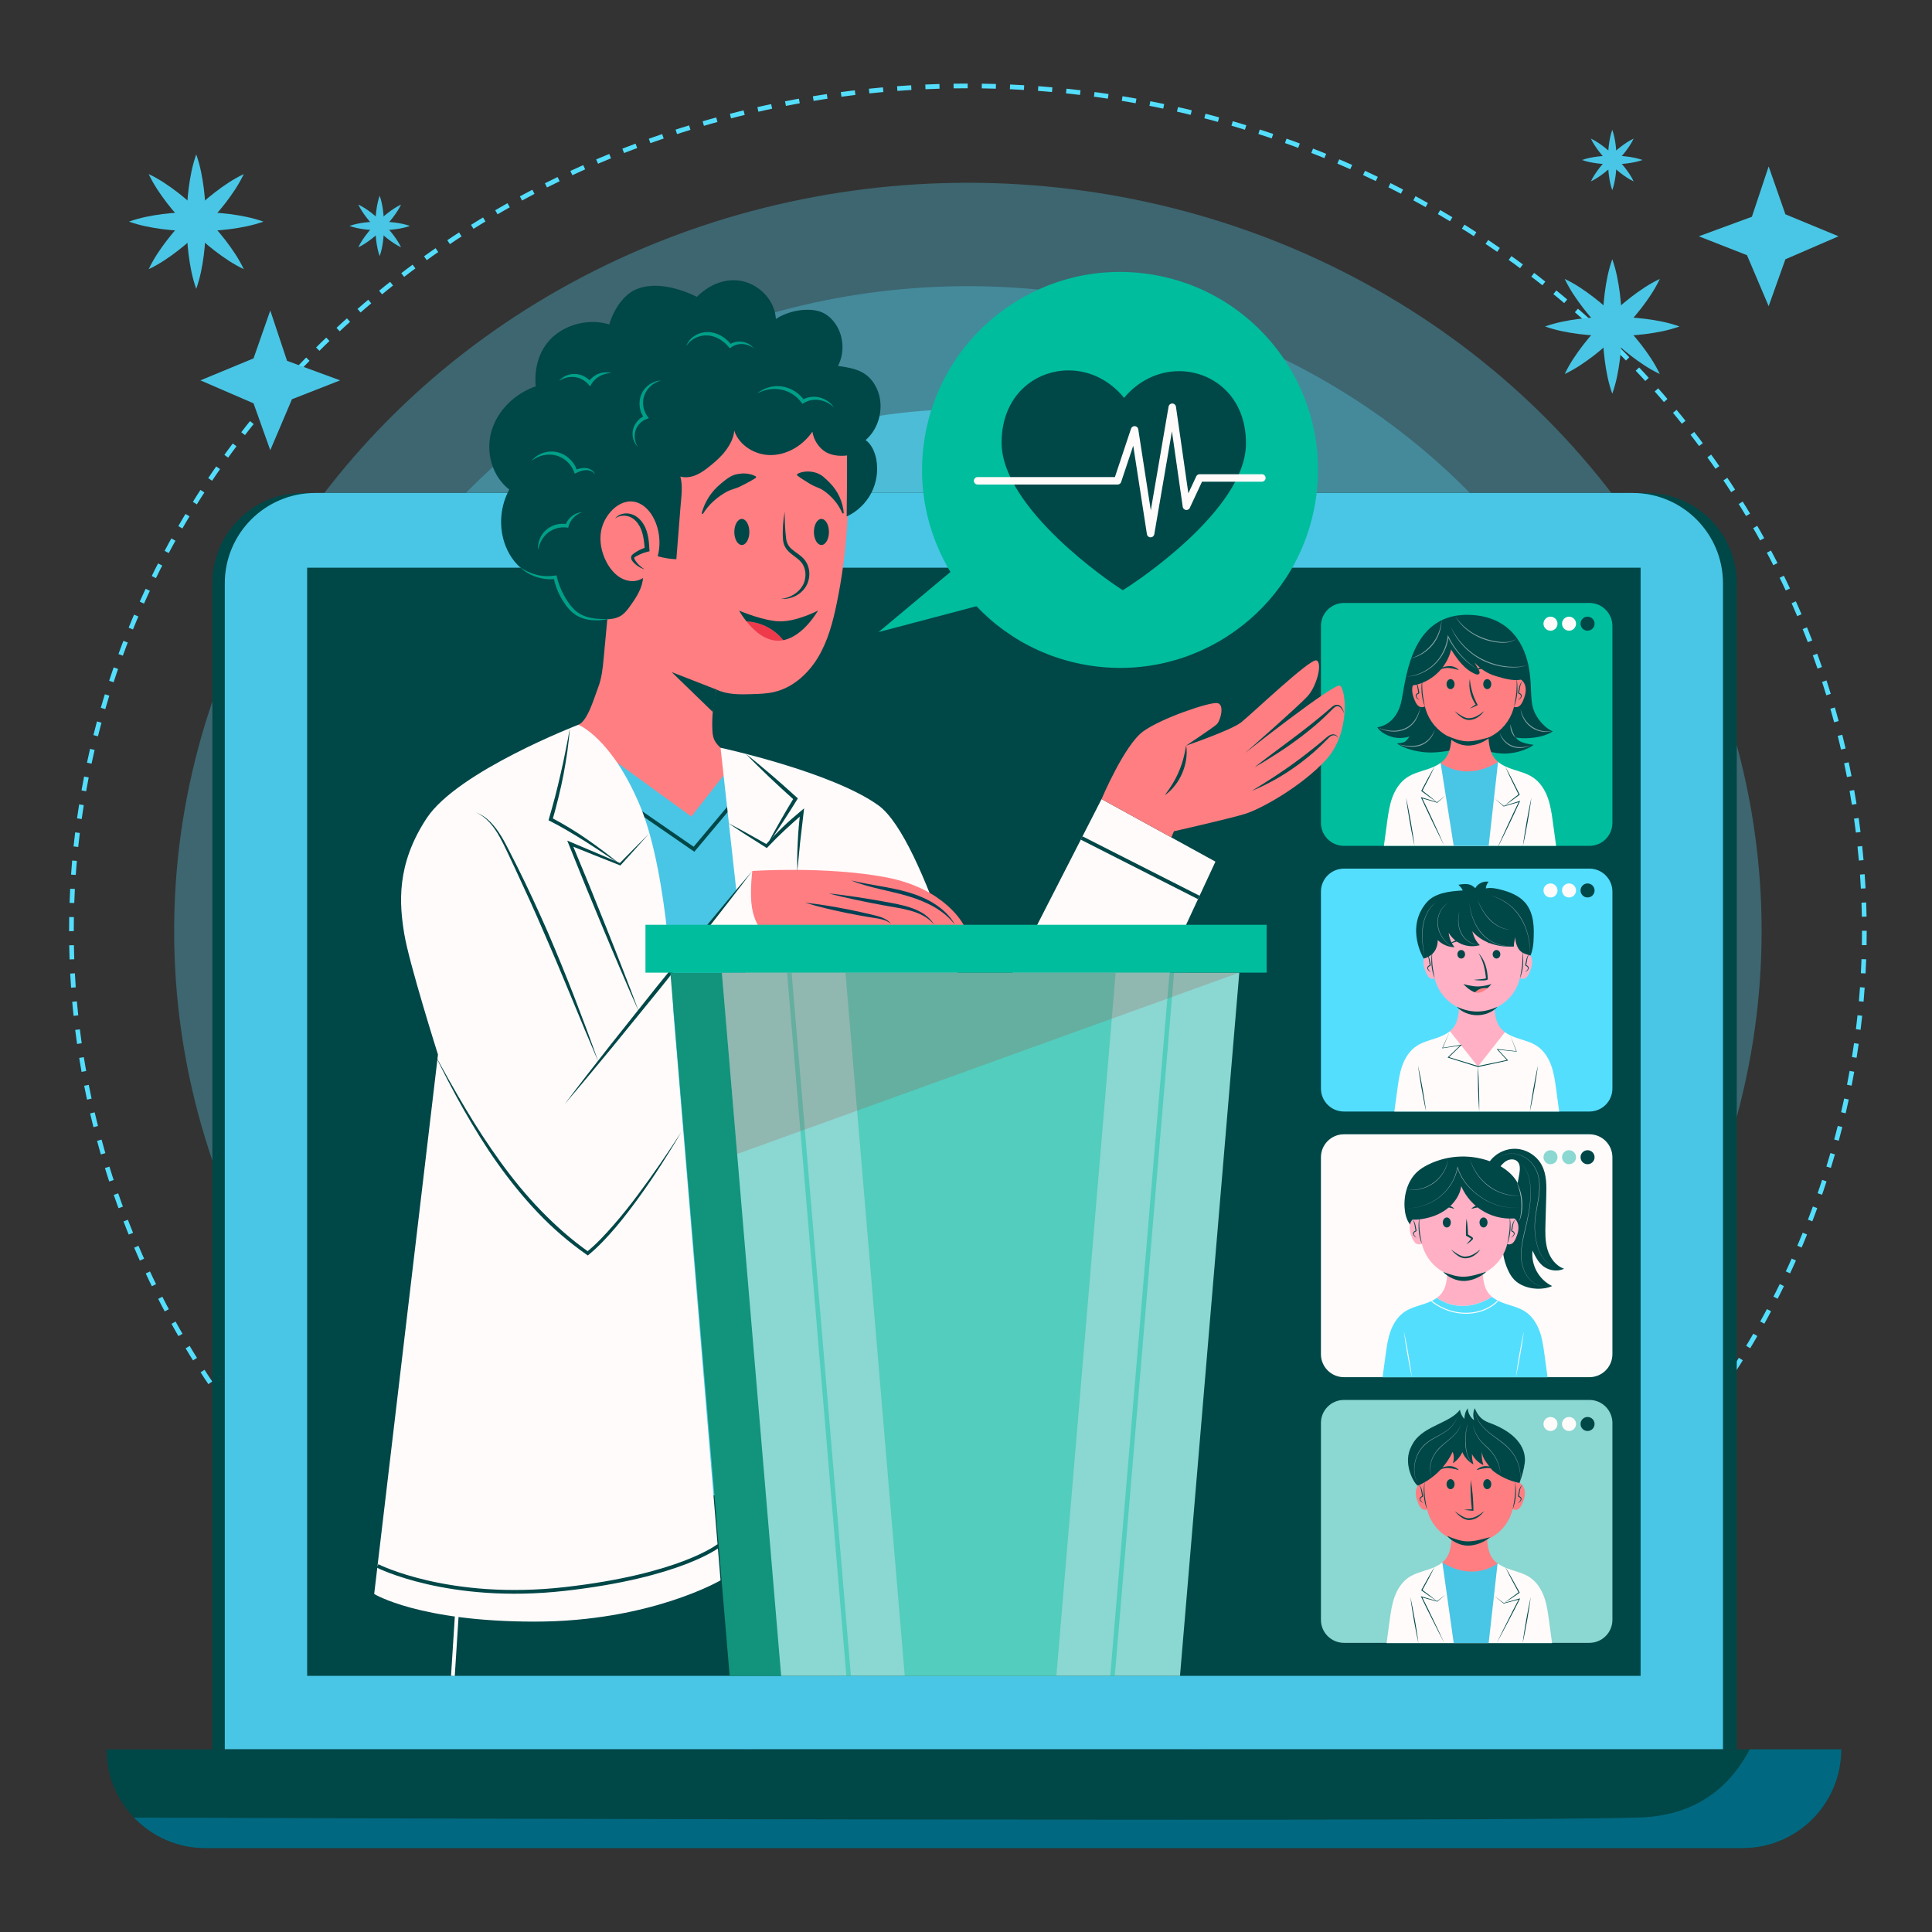 <?xml version="1.0" encoding="utf-8"?>
<!-- Generator: Adobe Illustrator 27.5.0, SVG Export Plug-In . SVG Version: 6.00 Build 0)  -->
<svg version="1.1" xmlns="http://www.w3.org/2000/svg" xmlns:xlink="http://www.w3.org/1999/xlink" x="0px" y="0px"
	 viewBox="0 0 500 500" style="enable-background:new 0 0 500 500;" xml:space="preserve">
<rect x="0" y="0" width="500" height="500" fill="#333333" stroke="none"/>
<g id="BACKGROUND">
	<g>
		<g>
			
				<ellipse style="fill:none;stroke:#54DEFD;stroke-width:1.214;stroke-miterlimit:10;stroke-dasharray:3.65,3.65;" cx="250.487" cy="240.949" rx="232.003" ry="218.711"/>
		</g>
		<g>
			<ellipse style="opacity:0.3;fill:#54DEFD;" cx="250.487" cy="240.949" rx="205.419" ry="193.65"/>
			<ellipse style="opacity:0.3;fill:#54DEFD;" cx="250.487" cy="240.949" rx="177.031" ry="166.888"/>
			<ellipse style="opacity:0.6;fill:#54DEFD;" cx="250.487" cy="240.949" rx="143.277" ry="135.068"/>
		</g>
	</g>
</g>
<g id="OBJECTS">
	<g>
		<g>
			<g>
				<polygon style="fill:#49C6E5;" points="51.869,98.437 65.615,92.749 69.948,80.358 74.288,93.383 88.026,98.437 75.557,103.326 
					69.948,116.515 65.615,104.383 				"/>
				<g>
					<path style="fill:#49C6E5;" d="M68.189,57.355c-2.901,1.03-5.801,1.564-8.702,1.948c-2.901,0.365-5.801,0.534-8.702,0.537
						c-2.901,0.004-5.801-0.166-8.702-0.531c-2.901-0.383-5.801-0.919-8.702-1.955c2.901-1.036,5.801-1.572,8.702-1.955
						c2.9-0.364,5.801-0.535,8.702-0.531c2.901,0.003,5.801,0.173,8.702,0.537C62.388,55.791,65.288,56.325,68.189,57.355z"/>
					<path style="fill:#49C6E5;" d="M50.785,39.951c1.03,2.901,1.564,5.801,1.948,8.702c0.365,2.901,0.535,5.801,0.537,8.702
						c0.004,2.901-0.166,5.801-0.53,8.702c-0.383,2.9-0.919,5.801-1.955,8.701c-1.036-2.9-1.572-5.801-1.955-8.701
						c-0.364-2.901-0.534-5.801-0.531-8.702c0.003-2.901,0.173-5.801,0.537-8.702C49.222,45.752,49.756,42.852,50.785,39.951z"/>
					<path style="fill:#49C6E5;" d="M63.092,69.661c-2.779-1.323-5.208-2.996-7.531-4.775c-2.309-1.793-4.48-3.724-6.533-5.773
						c-2.053-2.048-3.984-4.219-5.778-6.528c-1.78-2.322-3.452-4.752-4.77-7.535c2.784,1.318,5.214,2.99,7.535,4.771
						c2.309,1.793,4.48,3.724,6.528,5.778c2.049,2.053,3.98,4.224,5.773,6.533C60.095,64.453,61.769,66.882,63.092,69.661z"/>
					<path style="fill:#49C6E5;" d="M63.092,45.049c-1.323,2.779-2.996,5.208-4.775,7.531c-1.793,2.309-3.724,4.48-5.773,6.533
						c-2.048,2.054-4.219,3.985-6.528,5.778c-2.322,1.78-4.752,3.452-7.535,4.771c1.318-2.784,2.99-5.214,4.77-7.535
						c1.793-2.309,3.724-4.48,5.778-6.528c2.053-2.049,4.224-3.98,6.533-5.773C57.884,48.045,60.312,46.372,63.092,45.049z"/>
				</g>
				<g>
					<path style="fill:#49C6E5;" d="M106.083,58.472c-1.304,0.463-2.608,0.703-3.911,0.876c-1.304,0.164-2.608,0.24-3.912,0.242
						c-1.304,0.002-2.608-0.075-3.911-0.239c-1.304-0.172-2.608-0.413-3.911-0.879c1.304-0.466,2.608-0.707,3.911-0.879
						c1.304-0.164,2.607-0.24,3.911-0.239c1.304,0.001,2.608,0.078,3.912,0.241C103.476,57.769,104.779,58.009,106.083,58.472z"/>
					<path style="fill:#49C6E5;" d="M98.26,50.649c0.463,1.304,0.703,2.608,0.876,3.911c0.164,1.304,0.24,2.608,0.241,3.912
						c0.002,1.304-0.075,2.608-0.238,3.911c-0.172,1.304-0.413,2.608-0.879,3.911c-0.466-1.304-0.707-2.608-0.879-3.911
						c-0.164-1.304-0.24-2.607-0.238-3.911c0.001-1.304,0.077-2.608,0.242-3.912C97.557,53.257,97.798,51.953,98.26,50.649z"/>
					<path style="fill:#49C6E5;" d="M103.792,64.004c-1.249-0.595-2.341-1.347-3.385-2.147c-1.038-0.806-2.014-1.674-2.937-2.595
						c-0.923-0.921-1.791-1.897-2.597-2.935c-0.8-1.044-1.552-2.136-2.144-3.387c1.251,0.593,2.343,1.344,3.387,2.144
						c1.038,0.806,2.014,1.674,2.935,2.597c0.921,0.923,1.789,1.899,2.595,2.937C102.445,61.663,103.198,62.754,103.792,64.004z"/>
					<path style="fill:#49C6E5;" d="M103.792,52.94c-0.595,1.249-1.347,2.341-2.146,3.385c-0.806,1.038-1.674,2.014-2.595,2.937
						c-0.921,0.923-1.897,1.791-2.935,2.597c-1.044,0.8-2.136,1.552-3.387,2.144c0.592-1.251,1.344-2.344,2.144-3.387
						c0.806-1.038,1.674-2.014,2.597-2.934c0.923-0.921,1.899-1.789,2.937-2.595C101.451,54.287,102.543,53.535,103.792,52.94z"/>
				</g>
			</g>
		</g>
		<g>
			<g>
				<polygon style="fill:#49C6E5;" points="475.807,61.152 462.061,55.464 457.728,43.074 453.388,56.098 439.65,61.152 
					452.119,66.041 457.728,79.231 462.061,67.099 				"/>
				<g>
					<path style="fill:#49C6E5;" d="M399.851,84.49c2.901,1.03,5.801,1.564,8.702,1.948c2.9,0.365,5.801,0.534,8.702,0.537
						c2.901,0.004,5.801-0.166,8.702-0.531c2.901-0.383,5.801-0.919,8.702-1.955c-2.901-1.036-5.801-1.572-8.702-1.955
						c-2.9-0.364-5.801-0.535-8.702-0.531c-2.901,0.003-5.801,0.173-8.702,0.537C405.652,82.926,402.752,83.46,399.851,84.49z"/>
					<path style="fill:#49C6E5;" d="M417.254,67.086c-1.03,2.901-1.564,5.801-1.948,8.702c-0.365,2.9-0.534,5.801-0.537,8.702
						c-0.004,2.901,0.166,5.801,0.53,8.702c0.383,2.901,0.919,5.801,1.955,8.702c1.036-2.9,1.572-5.801,1.955-8.702
						c0.364-2.901,0.534-5.801,0.531-8.702c-0.003-2.9-0.172-5.801-0.537-8.702C418.818,72.887,418.284,69.987,417.254,67.086z"/>
					<path style="fill:#49C6E5;" d="M404.948,96.796c2.779-1.323,5.208-2.996,7.531-4.775c2.309-1.793,4.48-3.724,6.533-5.773
						c2.054-2.048,3.984-4.219,5.778-6.528c1.78-2.322,3.452-4.752,4.771-7.535c-2.784,1.318-5.214,2.99-7.535,4.771
						c-2.309,1.794-4.48,3.724-6.528,5.778c-2.049,2.053-3.98,4.224-5.773,6.533C407.945,91.588,406.271,94.017,404.948,96.796z"/>
					<path style="fill:#49C6E5;" d="M404.948,72.184c1.323,2.779,2.996,5.208,4.775,7.531c1.793,2.309,3.724,4.48,5.773,6.533
						c2.048,2.054,4.219,3.985,6.528,5.778c2.322,1.78,4.752,3.452,7.535,4.771c-1.318-2.784-2.99-5.214-4.771-7.535
						c-1.793-2.309-3.724-4.48-5.778-6.528c-2.053-2.049-4.224-3.98-6.533-5.773C410.156,75.18,407.728,73.507,404.948,72.184z"/>
				</g>
				<g>
					<path style="fill:#49C6E5;" d="M409.431,41.405c1.304,0.463,2.608,0.703,3.911,0.876c1.304,0.164,2.608,0.24,3.912,0.242
						c1.304,0.002,2.608-0.075,3.911-0.238c1.304-0.172,2.608-0.413,3.911-0.879c-1.304-0.466-2.608-0.707-3.911-0.879
						c-1.304-0.164-2.608-0.24-3.911-0.239c-1.304,0.001-2.608,0.078-3.912,0.242C412.039,40.702,410.735,40.943,409.431,41.405z"/>
					<path style="fill:#49C6E5;" d="M417.254,33.583c-0.463,1.304-0.703,2.608-0.876,3.911c-0.164,1.304-0.24,2.608-0.242,3.911
						c-0.002,1.304,0.075,2.608,0.238,3.911c0.172,1.304,0.413,2.608,0.879,3.912c0.466-1.304,0.707-2.608,0.879-3.912
						c0.164-1.304,0.24-2.607,0.238-3.911c-0.001-1.304-0.077-2.608-0.242-3.911C417.957,36.19,417.717,34.886,417.254,33.583z"/>
					<path style="fill:#49C6E5;" d="M411.723,46.937c1.249-0.595,2.341-1.347,3.385-2.147c1.038-0.806,2.014-1.674,2.936-2.595
						c0.923-0.921,1.791-1.897,2.597-2.934c0.8-1.044,1.552-2.136,2.144-3.387c-1.251,0.593-2.344,1.344-3.387,2.145
						c-1.038,0.806-2.014,1.674-2.935,2.597c-0.921,0.923-1.789,1.899-2.595,2.936C413.07,44.596,412.317,45.688,411.723,46.937z"/>
					<path style="fill:#49C6E5;" d="M411.723,35.874c0.595,1.249,1.347,2.341,2.147,3.385c0.806,1.038,1.674,2.014,2.595,2.937
						c0.921,0.923,1.897,1.791,2.935,2.597c1.044,0.8,2.136,1.552,3.387,2.144c-0.593-1.251-1.344-2.344-2.144-3.387
						c-0.806-1.038-1.674-2.014-2.597-2.934c-0.923-0.921-1.899-1.789-2.936-2.595C414.064,37.221,412.972,36.468,411.723,35.874z"
						/>
				</g>
			</g>
		</g>
	</g>
	<g>
		<g>
			<path style="fill:#004748;" d="M85.13,127.577h340.944c12.92,0,23.394,10.474,23.394,23.394v301.76H61.736v-301.76
				C61.736,138.051,72.21,127.577,85.13,127.577z"/>
			<path style="fill:#004748;" d="M78.357,127.577h340.944c12.92,0,23.394,10.474,23.394,23.394v301.76H54.963v-301.76
				C54.963,138.051,65.437,127.577,78.357,127.577z"/>
			<path style="fill:#49C6E5;" d="M81.568,127.577h340.944c12.92,0,23.394,10.474,23.394,23.394v301.76H58.174v-301.76
				C58.174,138.051,68.648,127.577,81.568,127.577z"/>
			<rect x="79.491" y="146.917" style="fill:#004748;" width="345.097" height="286.788"/>
			<g>
				<path style="fill:#004748;" d="M53.12,478.28h397.839c14.11,0,25.549-11.439,25.549-25.549l0,0H27.571l0,0
					C27.571,466.841,39.01,478.28,53.12,478.28z"/>
				<g style="opacity:0.6;">
					<path style="fill:#0081A7;" d="M452.836,452.731c-4.739,9.047-13.177,17.07-28.247,17.627
						c-31.525,1.166-324.562,0.262-389.893,0.044c4.65,4.847,11.178,7.878,18.425,7.878h397.839
						c14.11,0,25.549-11.439,25.549-25.549H452.836z"/>
				</g>
			</g>
		</g>
		<g>
			<g>
				<circle style="fill:#FFFBFA;" cx="252.04" cy="397.998" r="20.641"/>
				<g>
					<rect x="239.32" y="390.742" style="fill:#004748;" width="19.173" height="14.513"/>
					<polygon style="fill:#004748;" points="264.76,404.265 258.493,397.998 264.76,391.731 					"/>
				</g>
			</g>
			<g>
				
					<ellipse transform="matrix(0.731 -0.683 0.683 0.731 -214.958 251.042)" style="fill:#54DEFD;" cx="210.738" cy="397.998" rx="10.986" ry="10.986"/>
				<g>
					<path style="fill:#FFFBFA;" d="M213.811,394.232c0,1.697-1.376,3.073-3.073,3.073c-1.697,0-3.073-1.376-3.073-3.073
						s1.376-3.073,3.073-3.073C212.435,391.159,213.811,392.535,213.811,394.232z"/>
					<g>
						<path style="fill:#FFFBFA;" d="M210.738,397.305c-2.981,0-5.398,2.417-5.398,5.398h10.796
							C216.136,399.722,213.719,397.305,210.738,397.305z"/>
					</g>
				</g>
			</g>
			<g>
				<g>
					
						<ellipse transform="matrix(0.231 -0.973 0.973 0.231 -161.622 591.544)" style="fill:#54DEFD;" cx="293.342" cy="397.998" rx="10.986" ry="10.986"/>
				</g>
				<g>
					<path style="fill:#FFFFFF;" d="M298.48,395.794h-10.277c-0.396,0-0.717-0.321-0.717-0.717l0,0c0-0.396,0.321-0.717,0.717-0.717
						h10.277c0.396,0,0.717,0.321,0.717,0.717l0,0C299.197,395.473,298.876,395.794,298.48,395.794z"/>
					<path style="fill:#FFFFFF;" d="M298.48,398.715h-10.277c-0.396,0-0.717-0.321-0.717-0.717l0,0c0-0.396,0.321-0.717,0.717-0.717
						h10.277c0.396,0,0.717,0.321,0.717,0.717l0,0C299.197,398.394,298.876,398.715,298.48,398.715z"/>
					<path style="fill:#FFFFFF;" d="M298.48,401.636h-10.277c-0.396,0-0.717-0.321-0.717-0.717l0,0c0-0.396,0.321-0.717,0.717-0.717
						h10.277c0.396,0,0.717,0.321,0.717,0.717l0,0C299.197,401.315,298.876,401.636,298.48,401.636z"/>
				</g>
			</g>
		</g>
		<g>
			<g>
				
					<ellipse transform="matrix(0.172 -0.985 0.985 0.172 120.256 386.219)" style="fill:#00BD9D;" cx="289.866" cy="121.577" rx="51.239" ry="51.239"/>
				<polygon style="fill:#00BD9D;" points="248.642,145.789 227.375,163.58 254.978,156.294 				"/>
			</g>
			<g>
				<path style="fill:#004748;" d="M290.57,152.75l-1.459-0.969c-1.226-0.814-30.021-20.129-29.902-37.367
					c0.085-12.261,8.842-18.615,17.448-18.555c5.502,0.038,10.637,2.641,14.255,7.103c3.667-4.404,8.846-6.943,14.356-6.905
					c8.606,0.06,17.274,6.535,17.189,18.795c-0.119,17.237-29.179,36.152-30.415,36.95L290.57,152.75z"/>
				
					<polyline style="fill:none;stroke:#FFFBFA;stroke-width:1.935;stroke-linecap:round;stroke-linejoin:round;stroke-miterlimit:10;" points="
					253.007,124.428 289.235,124.428 293.627,111.252 297.775,138.093 303.379,105.395 307.048,131.016 310.464,123.696 
					326.568,123.696 				"/>
			</g>
		</g>
		<g>
			<path style="fill:#00BD9D;" d="M411.33,218.909h-63.514c-3.291,0-5.96-2.668-5.96-5.96v-50.942c0-3.291,2.668-5.96,5.96-5.96
				h63.514c3.291,0,5.96,2.668,5.96,5.96v50.942C417.29,216.241,414.622,218.909,411.33,218.909z"/>
			<g>
				<path style="fill:#FFFBFA;" d="M401.893,212.841c-0.293-2.159-0.591-4.337-1.333-6.39c-0.742-2.052-1.973-3.997-3.798-5.23
					c-1.562-1.055-3.442-1.522-5.237-2.118c-1.362-0.452-2.744-1.023-3.828-1.924c-2.078,1.324-4.424,2.214-6.871,2.421
					c-2.812,0.238-5.741-0.495-8.005-2.15c-1.024,0.748-2.26,1.249-3.481,1.654c-1.795,0.595-3.675,1.063-5.237,2.118
					c-1.825,1.233-3.056,3.177-3.798,5.23c-0.742,2.052-1.04,4.23-1.333,6.39c-0.275,2.023-0.549,4.045-0.824,6.068h44.569
					C402.442,216.886,402.168,214.863,401.893,212.841z"/>
				<g>
					<g>
						<path style="fill:#004748;" d="M363.89,206.461c0.471,2.056,0.843,4.129,1.222,6.201c0.349,2.077,0.706,4.153,0.961,6.247
							c-0.472-2.056-0.843-4.129-1.222-6.201C364.503,210.631,364.147,208.555,363.89,206.461z"/>
					</g>
					<g>
						<path style="fill:#004748;" d="M396.319,206.461c-0.256,2.093-0.613,4.169-0.961,6.247c-0.379,2.072-0.75,4.145-1.222,6.201
							c0.255-2.094,0.612-4.17,0.961-6.247C395.477,210.59,395.848,208.517,396.319,206.461z"/>
					</g>
				</g>
				<polygon style="fill:#49C6E5;" points="372.821,197.45 387.697,197.18 385.268,218.909 376.216,218.909 				"/>
				<path style="fill:#004748;" d="M380.631,159.137c10.527,0.495,14.104,8.108,15.082,13.91c0.979,5.802-0.07,8.877,1.887,12.163
					c1.957,3.285,4.264,4.054,4.264,4.054s-1.538,1.188-4.683,1.608c-3.146,0.419-4.893,0-4.893,0s0.427,0.769,1.751,1.258
					c1.324,0.489,2.862,0.629,2.862,0.629s-2.307,1.887-6.641,2.237s-9.63-2.097-9.63-2.097s-6.982,2.293-11.992,1.775
					c-5.01-0.517-7.107-2.265-7.107-2.265s1.468-0.07,2.097-0.489c0.629-0.419,1.118-1.328,1.118-1.328s-2.236,0.909-4.892,0
					c-2.656-0.909-3.425-2.377-3.425-2.377s5.103-0.349,6.361-7.27S365.759,158.438,380.631,159.137z"/>
				<path style="fill:#FF7E82;" d="M380.826,199.601c2.447-0.206,4.793-1.097,6.871-2.421c-0.345-0.286-0.66-0.605-0.935-0.965
					c-1.245-1.633-1.442-3.793-1.594-5.829h-9.473c-0.152,2.036-0.349,4.196-1.594,5.829c-0.364,0.477-0.799,0.883-1.281,1.235
					C375.085,199.105,378.014,199.838,380.826,199.601z"/>
				<g>
					<path style="fill:#FF7E82;" d="M368.706,167.261h23.719l-0.265,12.836c0,6.55-5.31,11.859-11.859,11.859l0,0
						c-6.55,0-11.86-5.31-11.86-11.859L368.706,167.261z"/>
					<path style="fill:#FF7E82;" d="M365.563,177.639c-0.28,1.242,0.1,2.537,0.606,3.705c0.293,0.675,0.699,1.394,1.402,1.615
						c0.723,0.227,1.528-0.188,1.969-0.804c0.442-0.616,0.593-1.389,0.693-2.141c0.117-0.881,0.175-1.792-0.072-2.646
						C369.371,174.641,366.158,174.994,365.563,177.639z"/>
					<path style="fill:#FF7E82;" d="M394.763,177.639c0.28,1.242-0.1,2.537-0.606,3.705c-0.293,0.675-0.699,1.394-1.402,1.615
						c-0.723,0.227-1.528-0.188-1.969-0.804c-0.442-0.616-0.594-1.389-0.693-2.141c-0.117-0.881-0.175-1.792,0.072-2.646
						C390.954,174.641,394.167,174.994,394.763,177.639z"/>
					<g>
						<path style="fill:#004748;" d="M391.818,182.931c0.241-1.257,0.486-2.501,0.616-3.759c0.098-1.262,0.148-2.537-0.01-3.805
							c0.295,1.246,0.34,2.546,0.251,3.824C392.589,180.477,392.294,181.742,391.818,182.931z"/>
					</g>
					<g>
						<path style="fill:#004748;" d="M368.769,182.931c-0.476-1.19-0.771-2.454-0.857-3.74c-0.089-1.278-0.044-2.579,0.251-3.824
							c-0.158,1.268-0.108,2.543-0.01,3.805C368.283,180.43,368.528,181.674,368.769,182.931z"/>
					</g>
					<g>
						<path style="fill:#004748;" d="M394.127,176.309c-0.416,0.295-0.572,0.785-0.686,1.251l-0.249,1.456
							c-0.022,0.106-0.059,0.287-0.043,0.285c-0.02,0.014,0.163,0.066,0.275,0.145c0.229,0.153,0.424,0.418,0.393,0.724
							c-0.148,0.581-0.621,0.856-1.059,1.079c0.207-0.139,0.391-0.308,0.543-0.498c0.15-0.184,0.317-0.392,0.313-0.593
							c-0.003-0.2-0.136-0.398-0.32-0.509c-0.082-0.078-0.193-0.026-0.364-0.221c-0.088-0.238-0.003-0.312,0-0.447
							c0.107-0.492,0.179-0.989,0.316-1.474C393.392,177.032,393.653,176.518,394.127,176.309z"/>
					</g>
					<g>
						<path style="fill:#004748;" d="M366.073,176.309c0.474,0.209,0.734,0.723,0.881,1.197c0.136,0.485,0.208,0.982,0.316,1.474
							c0.003,0.136,0.088,0.209,0,0.447c-0.171,0.196-0.281,0.143-0.364,0.221c-0.184,0.111-0.317,0.309-0.32,0.509
							c-0.003,0.201,0.163,0.41,0.313,0.593c0.152,0.19,0.335,0.359,0.543,0.498c-0.438-0.223-0.912-0.498-1.059-1.079
							c-0.031-0.307,0.164-0.571,0.393-0.724c0.112-0.079,0.294-0.131,0.275-0.145c0.016,0.002-0.021-0.179-0.043-0.285
							l-0.249-1.456C366.645,177.094,366.489,176.604,366.073,176.309z"/>
					</g>
				</g>
				<path style="fill:#004748;" d="M364.549,177.233c0.699,0.234,1.465,0.116,2.179-0.069c4.291-1.112,7.827-4.746,8.819-9.067
					c0.842,1.327,1.522,2.368,2.56,3.549c1.038,1.181,2.283,2.212,3.74,2.8c0.302,0.122,0.686,0.21,0.922-0.014
					c0.291-0.276,0.107-0.76-0.092-1.108c-0.35-0.612-0.7-1.225-1.05-1.837c1.535,1.647,3.267,2.807,5.42,3.463
					c2.154,0.656,5.635,1.7,7.56,0.533c0.393-2.355-0.539-6.094-1.702-8.179c-0.9-1.613-2.475-2.756-4.152-3.531
					c-4.65-2.15-10.179-1.73-14.956,0.12c-1.029,0.398-2.039,0.863-2.949,1.487c-1.191,0.817-2.46,1.904-3.181,3.156
					c-0.571,0.992-0.696,2.076-1.083,3.154C365.946,173.467,365.187,175.456,364.549,177.233z"/>
				<path style="fill:#004748;" d="M376.44,177.052c0,0.716-0.465,1.296-1.038,1.296c-0.573,0-1.038-0.581-1.038-1.296
					c0-0.716,0.465-1.296,1.038-1.296C375.975,175.755,376.44,176.336,376.44,177.052z"/>
				<path style="fill:#004748;" d="M385.941,177.052c0,0.716-0.465,1.296-1.038,1.296c-0.573,0-1.038-0.581-1.038-1.296
					c0-0.716,0.465-1.296,1.038-1.296C385.477,175.755,385.941,176.336,385.941,177.052z"/>
				<g>
					<path style="fill:#004748;" d="M371.475,173.987c0.731-0.812,1.764-1.373,2.885-1.538c0.556-0.088,1.144-0.109,1.694,0.053
						c0.542,0.173,1.064,0.432,1.448,0.851l-0.028,0.045c-0.534-0.154-1.027-0.31-1.539-0.379c-0.504-0.08-1.011-0.173-1.531-0.148
						c-1.032,0.061-2.065,0.464-2.893,1.155L371.475,173.987z"/>
				</g>
				<g>
					<path style="fill:#004748;" d="M388.147,174.025c-0.827-0.691-1.861-1.093-2.893-1.155c-0.52-0.025-1.027,0.067-1.53,0.148
						c-0.513,0.069-1.005,0.225-1.539,0.379l-0.028-0.045c0.384-0.419,0.907-0.677,1.448-0.851c0.55-0.162,1.138-0.141,1.694-0.053
						c1.121,0.165,2.154,0.726,2.885,1.538L388.147,174.025z"/>
				</g>
				<g style="opacity:0.5;">
					<g>
						<path style="fill:#FFFBFA;" d="M363.878,175.148c2.713-0.239,5.323-1.414,7.27-3.29c1.95-1.88,3.168-4.455,3.496-7.128
							l0.05-0.405l0.173,0.367c0.819,1.735,1.891,3.351,3.171,4.785c1.285,1.429,2.744,2.705,4.328,3.806
							c-1.624-1.04-3.147-2.261-4.448-3.699c-1.308-1.428-2.413-3.047-3.264-4.791l0.223-0.038c-0.268,2.748-1.607,5.352-3.598,7.24
							C369.285,173.889,366.605,175.036,363.878,175.148z"/>
					</g>
					<g>
						<path style="fill:#FFFBFA;" d="M375.484,162.306c1.797,3.608,4.722,6.658,8.353,8.389c1.796,0.889,3.742,1.475,5.732,1.732
							c0.995,0.132,2.002,0.181,3.007,0.145c0.993-0.028,2.04-0.142,2.879-0.731c-0.813,0.626-1.874,0.79-2.872,0.86
							c-1.011,0.063-2.029,0.037-3.038-0.072c-2.02-0.218-3.994-0.813-5.824-1.697c-1.822-0.906-3.47-2.144-4.877-3.603
							C377.431,165.871,376.289,164.158,375.484,162.306z"/>
					</g>
					<g>
						<path style="fill:#FFFBFA;" d="M376.561,159.372c0.846,1.304,1.891,2.472,3.108,3.424c1.21,0.963,2.583,1.707,4.024,2.254
							c1.435,0.567,2.954,0.912,4.49,1.069c1.506,0.136,3.177,0.062,4.406-0.951c-1.167,1.096-2.892,1.262-4.423,1.154
							c-1.561-0.117-3.104-0.469-4.569-1.026c-1.454-0.584-2.832-1.365-4.038-2.364
							C378.331,161.959,377.318,160.729,376.561,159.372z"/>
					</g>
					<g>
						<path style="fill:#FFFBFA;" d="M373.079,160.492c0.013,2.293-0.839,4.581-2.286,6.381c-1.466,1.784-3.532,3.087-5.78,3.542
							c2.181-0.668,4.159-1.947,5.574-3.709C372.022,164.961,372.872,162.764,373.079,160.492z"/>
					</g>
					<g>
						<g>
							<path style="fill:#FFFBFA;" d="M401.713,189.206c-1.813,0.508-3.857,0.119-5.425-0.963c-1.555-1.101-2.623-2.887-2.767-4.765
								c0.363,1.832,1.406,3.503,2.918,4.548C397.94,189.088,399.868,189.495,401.713,189.206z"/>
						</g>
						<g>
							<path style="fill:#FFFBFA;" d="M392.288,190.966c-1.001-0.838-1.543-2.237-1.362-3.531
								C391.124,188.721,391.57,189.882,392.288,190.966z"/>
						</g>
						<g>
							<path style="fill:#FFFBFA;" d="M396.237,192.882c-0.773,0.297-1.562,0.586-2.405,0.682c-0.841,0.1-1.703-0.025-2.499-0.316
								c-0.791-0.307-1.513-0.799-2.072-1.433c-0.562-0.632-0.96-1.4-1.153-2.208c0.582,1.551,1.789,2.838,3.319,3.394
								c0.754,0.298,1.575,0.415,2.387,0.362C394.628,193.305,395.434,193.087,396.237,192.882z"/>
						</g>
						<g>
							<path style="fill:#FFFBFA;" d="M361.865,192.576c0.914,0.302,1.87,0.424,2.821,0.456c0.95,0.025,1.916,0.003,2.801-0.318
								c1.788-0.591,3.232-2.096,3.809-3.928c-0.187,0.946-0.648,1.84-1.301,2.568c-0.648,0.733-1.497,1.285-2.423,1.611
								c-0.94,0.316-1.937,0.338-2.897,0.27C363.71,193.166,362.745,192.969,361.865,192.576z"/>
						</g>
						<g>
							<path style="fill:#FFFBFA;" d="M356.469,188.218c1.123,0.468,2.307,0.792,3.508,0.883c1.198,0.087,2.419-0.073,3.515-0.553
								c1.107-0.456,2.042-1.266,2.704-2.268c0.673-0.998,1.117-2.144,1.441-3.316c-0.229,1.194-0.609,2.38-1.27,3.427
								c-0.643,1.054-1.628,1.91-2.771,2.4c-1.147,0.478-2.413,0.645-3.638,0.511C358.731,189.174,357.552,188.774,356.469,188.218z
								"/>
						</g>
					</g>
				</g>
				<g>
					<path style="fill:#004748;" d="M374.144,205.809L372,207.726l-0.027,0.024l-0.037-0.011l-4.066-1.179l0.124-0.144
						c1.007,2.062,1.99,4.135,2.952,6.219c0.969,2.08,1.913,4.172,2.836,6.273c-1.038-2.048-2.054-4.105-3.046-6.174
						c-0.998-2.066-1.977-4.142-2.93-6.229l-0.097-0.212l0.221,0.068l4.045,1.248l-0.063,0.013L374.144,205.809z"/>
				</g>
				<g>
					<path style="fill:#004748;" d="M371.295,198.338c-1.001,2.161-2.094,4.275-3.213,6.374l-0.035-0.157
						c1.324,1.012,2.63,2.048,3.909,3.119c-1.377-0.942-2.727-1.919-4.059-2.921l-0.084-0.063l0.049-0.094
						C368.959,202.486,370.081,200.388,371.295,198.338z"/>
				</g>
				<g>
					<path style="fill:#004748;" d="M386.655,206.501l2.554,2.089l-0.063-0.013l4.045-1.248l0.221-0.068l-0.097,0.212
						c-0.953,2.087-1.932,4.163-2.93,6.229c-0.992,2.069-2.009,4.126-3.046,6.174c0.923-2.102,1.868-4.193,2.836-6.273
						c0.963-2.083,1.945-4.157,2.953-6.218l0.124,0.144l-4.066,1.179l-0.037,0.011l-0.027-0.024L386.655,206.501z"/>
				</g>
				<g>
					<path style="fill:#004748;" d="M389.507,198.31c1.322,2.384,2.551,4.814,3.754,7.257l0.046,0.093l-0.082,0.062
						c-1.332,1.002-2.682,1.979-4.059,2.921c1.279-1.071,2.585-2.107,3.909-3.119l-0.036,0.154
						C391.813,203.246,390.613,200.801,389.507,198.31z"/>
				</g>
				<g>
					<path style="fill:#004748;" d="M380.384,175.68c0.196,2.353,0.835,4.574,1.953,6.6l0.102,0.185l-0.17,0.083
						c-0.62,0.303-1.249,0.591-1.898,0.841c0.554-0.421,1.129-0.804,1.713-1.174l-0.068,0.268
						C380.617,180.545,379.988,178.021,380.384,175.68z"/>
				</g>
				<g>
					<path style="fill:#004748;" d="M376.44,184.018c0.608,0.44,1.207,0.885,1.838,1.256c0.646,0.355,1.284,0.67,1.992,0.598
						c0.698-0.041,1.399-0.244,2.024-0.6c0.642-0.334,1.215-0.812,1.825-1.254c-0.464,0.591-0.987,1.144-1.629,1.58
						c-0.651,0.412-1.408,0.706-2.205,0.724c-0.807,0.038-1.594-0.322-2.187-0.772C377.478,185.107,376.935,184.582,376.44,184.018z
						"/>
				</g>
				<g>
					<path style="fill:#004748;" d="M374.491,190.437c0.934,0.395,1.845,0.743,2.763,1.008c0.917,0.257,1.836,0.432,2.742,0.409
						c1.851-0.03,3.722-0.584,5.667-1.105c-0.766,0.675-1.663,1.177-2.611,1.561c-0.95,0.385-1.975,0.622-3.041,0.649
						c-1.079,0.004-2.133-0.26-3.063-0.711C376.014,191.804,375.162,191.207,374.491,190.437z"/>
				</g>
			</g>
			<g>
				<circle style="fill:#FFFBFA;" cx="401.266" cy="161.41" r="1.814"/>
				<circle style="fill:#FFFBFA;" cx="406.063" cy="161.41" r="1.814"/>
				<circle style="fill:#004748;" cx="410.86" cy="161.41" r="1.814"/>
			</g>
		</g>
		<g>
			<path style="fill:#54DEFD;" d="M411.33,287.662h-63.514c-3.291,0-5.96-2.668-5.96-5.96V230.76c0-3.291,2.668-5.96,5.96-5.96
				h63.514c3.291,0,5.96,2.668,5.96,5.96v50.942C417.29,284.993,414.622,287.662,411.33,287.662z"/>
			<g>
				<g>
					<g>
						<path style="fill:#FFFBFA;" d="M361.651,281.855c0.28-2.066,0.565-4.15,1.275-6.114c0.71-1.964,1.888-3.825,3.635-5.004
							c1.495-1.009,3.294-1.457,5.011-2.027c1.303-0.432,2.626-0.979,3.663-1.841c1.988,1.266,4.234,2.119,6.575,2.317
							c2.691,0.227,5.494-0.474,7.66-2.058c0.98,0.715,2.163,1.195,3.331,1.582c1.718,0.57,3.517,1.017,5.012,2.027
							c1.747,1.18,2.924,3.04,3.635,5.004c0.71,1.964,0.995,4.048,1.275,6.114c0.263,1.936,0.526,3.871,0.788,5.807h-42.649
							C361.126,285.726,361.388,283.79,361.651,281.855z"/>
						<path style="fill:#FFB0C5;" d="M382.486,276.011l-7.25-9.143c0,0,0.632-0.579,0.894-0.923c1.191-1.563,1.38-3.63,1.525-5.578
							h9.065c0.145,1.948,0.334,4.016,1.525,5.578c0.348,0.457,1.226,1.182,1.226,1.182L382.486,276.011z"/>
					</g>
					<g>
						<path style="fill:#FFB0C5;" d="M393.409,238.238h-22.698l0.254,12.283c0,6.268,5.081,11.349,11.349,11.349l0,0
							c6.268,0,11.349-5.081,11.349-11.349L393.409,238.238z"/>
						<path style="fill:#FFB0C5;" d="M396.417,248.169c0.268,1.188-0.096,2.428-0.58,3.545c-0.28,0.646-0.669,1.334-1.341,1.545
							c-0.692,0.217-1.462-0.18-1.884-0.77c-0.423-0.589-0.568-1.329-0.663-2.048c-0.112-0.843-0.168-1.715,0.069-2.532
							C392.773,245.301,395.847,245.638,396.417,248.169z"/>
						<path style="fill:#FFB0C5;" d="M368.474,248.169c-0.268,1.188,0.096,2.428,0.58,3.545c0.28,0.646,0.669,1.334,1.341,1.545
							c0.692,0.217,1.462-0.18,1.884-0.77c0.423-0.589,0.568-1.329,0.663-2.048c0.112-0.843,0.168-1.715-0.069-2.532
							C372.119,245.301,369.044,245.638,368.474,248.169z"/>
						<g>
							<g>
								<path style="fill:#FF7E82;" d="M383.291,255.853c0.533-0.163,1.103-0.198,1.653-0.108c-0.677,0.584-1.591,1.188-2.487,1.188
									c-0.237,0-0.479-0.045-0.72-0.118C382.162,256.371,382.701,256.034,383.291,255.853z"/>
								<path style="fill:#004748;" d="M378.706,254.671c0,0,2.098,0.624,3.711,0.624c1.613,0,3.583-0.624,3.583-0.624
									s-0.425,0.529-1.057,1.075c-0.55-0.09-1.12-0.056-1.653,0.108c-0.59,0.18-1.128,0.518-1.555,0.963
									C380.209,256.355,378.706,254.671,378.706,254.671z"/>
							</g>
						</g>
						<g>
							<path style="fill:#004748;" d="M371.292,253.234c-0.455-1.139-0.737-2.348-0.82-3.578c-0.085-1.223-0.042-2.467,0.24-3.66
								c-0.151,1.213-0.103,2.433-0.01,3.641C370.827,250.84,371.062,252.031,371.292,253.234z"/>
						</g>
						<g>
							<path style="fill:#004748;" d="M393.349,253.234c0.23-1.203,0.466-2.393,0.59-3.597c0.094-1.208,0.142-2.428-0.009-3.641
								c0.283,1.192,0.326,2.437,0.24,3.66C394.086,250.885,393.804,252.095,393.349,253.234z"/>
						</g>
						<g>
							<path style="fill:#004748;" d="M369.083,246.896c0.454,0.2,0.703,0.692,0.843,1.145c0.131,0.464,0.2,0.94,0.302,1.411
								c0.003,0.13,0.084,0.2,0,0.428c-0.164,0.187-0.27,0.137-0.348,0.212c-0.176,0.106-0.303,0.296-0.306,0.487
								c-0.003,0.192,0.156,0.392,0.3,0.568c0.146,0.182,0.321,0.344,0.519,0.477c-0.419-0.213-0.873-0.476-1.014-1.032
								c-0.029-0.294,0.157-0.546,0.376-0.693c0.107-0.076,0.282-0.125,0.263-0.139c0.015,0.002-0.02-0.171-0.041-0.272
								l-0.238-1.393C369.63,247.648,369.481,247.178,369.083,246.896z"/>
						</g>
						<g>
							<path style="fill:#004748;" d="M395.928,246.896c-0.398,0.282-0.547,0.752-0.656,1.197l-0.238,1.393
								c-0.021,0.101-0.056,0.275-0.041,0.272c-0.019,0.014,0.156,0.063,0.263,0.139c0.219,0.147,0.406,0.4,0.377,0.693
								c-0.141,0.556-0.595,0.819-1.014,1.032c0.199-0.133,0.374-0.295,0.519-0.477c0.144-0.176,0.303-0.375,0.3-0.568
								c-0.003-0.191-0.13-0.381-0.306-0.487c-0.079-0.075-0.184-0.024-0.348-0.212c-0.084-0.228-0.003-0.298,0-0.428
								c0.103-0.471,0.172-0.947,0.302-1.411C395.225,247.589,395.475,247.097,395.928,246.896z"/>
						</g>
					</g>
					<g>
						<path style="fill:#004748;" d="M390.724,244.711c-0.792-0.661-1.781-1.046-2.768-1.105c-0.497-0.024-0.982,0.064-1.465,0.141
							c-0.49,0.066-0.962,0.216-1.473,0.363l-0.027-0.043c0.367-0.401,0.868-0.648,1.386-0.814c0.526-0.155,1.089-0.135,1.621-0.051
							c1.072,0.158,2.061,0.695,2.761,1.472L390.724,244.711z"/>
					</g>
					<g>
						<path style="fill:#004748;" d="M374.77,244.674c0.699-0.777,1.688-1.314,2.761-1.472c0.532-0.084,1.095-0.105,1.621,0.051
							c0.518,0.166,1.019,0.413,1.386,0.814l-0.027,0.043c-0.511-0.147-0.982-0.296-1.473-0.363
							c-0.482-0.077-0.967-0.166-1.465-0.141c-0.987,0.059-1.977,0.444-2.768,1.105L374.77,244.674z"/>
					</g>
					<g>
						<g>
							<path style="fill:#004748;" d="M398.017,275.75c-0.245,2.003-0.586,3.99-0.92,5.978c-0.363,1.983-0.717,3.967-1.169,5.934
								c0.244-2.004,0.586-3.99,0.92-5.978C397.211,279.701,397.566,277.717,398.017,275.75z"/>
						</g>
						<g>
							<path style="fill:#004748;" d="M366.985,275.75c0.451,1.967,0.806,3.951,1.169,5.934c0.334,1.988,0.675,3.974,0.92,5.978
								c-0.452-1.967-0.807-3.951-1.169-5.934C367.571,279.74,367.23,277.753,366.985,275.75z"/>
						</g>
					</g>
				</g>
				<path style="fill:#004748;" d="M386.302,246.965c0,0.611,0.445,1.106,0.993,1.106c0.548,0,0.993-0.495,0.993-1.106
					c0-0.611-0.445-1.106-0.993-1.106C386.746,245.859,386.302,246.355,386.302,246.965z"/>
				<path style="fill:#004748;" d="M377.17,246.965c0,0.611,0.445,1.106,0.993,1.106c0.548,0,0.993-0.495,0.993-1.106
					c0-0.611-0.445-1.106-0.993-1.106C377.614,245.859,377.17,246.355,377.17,246.965z"/>
				<g>
					<path style="fill:#004748;" d="M382.813,287.662c-0.159-1.939-0.221-3.88-0.29-5.822c-0.04-1.942-0.088-3.884-0.037-5.829
						c0.16,1.939,0.221,3.88,0.29,5.822C382.816,283.775,382.863,285.717,382.813,287.662z"/>
				</g>
				<g>
					<polygon style="fill:#004748;" points="390.866,267.946 392.508,272.086 392.539,272.163 392.455,272.155 387.532,271.652 
						387.598,271.521 390.202,274.331 390.313,274.452 390.152,274.486 382.512,276.133 382.48,276.14 382.449,276.13 
						374.789,273.729 374.631,273.679 374.751,273.565 378.041,270.419 378.109,270.555 373.319,271.29 373.219,271.305 
						373.26,271.214 375.236,266.868 373.361,271.258 373.302,271.182 378.084,270.397 378.334,270.356 378.152,270.533 
						374.886,273.706 374.847,273.542 382.522,275.893 382.46,275.89 390.113,274.303 390.064,274.458 387.483,271.627 
						387.342,271.472 387.549,271.496 392.466,272.054 392.413,272.122 					"/>
				</g>
				<path style="fill:#004748;" d="M396.078,247.294c-1.123-0.337-2.116-0.545-2.858-1.439c-0.643-0.776-1.201-2.427-0.994-3.406
					c-0.276,0.811-0.427,1.663-0.445,2.518c-3.968,0.258-8.209-0.968-10.762-3.961c0.344,1.364,0.949,2.599,1.947,3.605
					c-1.501,0.432-3.149,0.35-4.598-0.229c-1.448-0.579-2.687-1.651-3.454-2.989c0.137,1.352,0.663,2.663,1.502,3.743
					c-1.595,0-3.205-0.721-4.326-1.835c-0.061,4.176-3.647,4.77-3.647,4.77s-4.829-7.882,0.7-14.443
					c2.167-2.572,6.039-2.982,9.424-3.18c-0.28-0.581-0.665-1.029-1.141-1.47c1.117-0.188,2.322-0.365,3.338,0.128
					c0.385,0.187,0.719,0.461,1.045,0.737c0.632-1.18,2.102-1.878,3.441-1.652c-0.421,0.48-0.676,1.097-0.716,1.729
					c1.316-0.264,2.663,0.005,3.96,0.347c2.29,0.604,4.608,1.517,6.159,3.277c1.189,1.349,1.829,3.098,2.1,4.863
					c0.271,1.764,0.197,3.56,0.107,5.342C396.807,244.815,396.531,246.324,396.078,247.294z"/>
				<g style="opacity:0.5;">
					<g>
						<path style="fill:#FFFBFA;" d="M382.693,244.465c-0.976,0.046-1.952-0.283-2.754-0.841c-0.807-0.555-1.469-1.32-1.904-2.202
							c-0.838-1.79-0.835-3.87-0.309-5.729c-0.419,1.88-0.44,3.929,0.423,5.674C378.964,243.095,380.726,244.441,382.693,244.465z"
							/>
					</g>
					<g>
						<path style="fill:#FFFBFA;" d="M374.809,233.663c-2.014,1.237-3.002,3.761-2.627,6.04c0.347,2.318,1.938,4.302,3.912,5.522
							c-2.037-1.131-3.645-3.158-4.037-5.502c-0.175-1.17-0.005-2.382,0.464-3.462C372.983,235.18,373.779,234.228,374.809,233.663z
							"/>
					</g>
					<g>
						<path style="fill:#FFFBFA;" d="M391.751,244.839c-1.499,0.177-3.047-0.006-4.464-0.548c-1.426-0.522-2.708-1.41-3.738-2.525
							c-1.02-1.127-1.794-2.461-2.328-3.876c-0.547-1.413-0.846-2.913-0.947-4.419c0.296,2.986,1.32,5.985,3.368,8.21
							c1.007,1.111,2.265,2.001,3.674,2.532C388.719,244.753,390.248,244.967,391.751,244.839z"/>
					</g>
					<g>
						<path style="fill:#FFFBFA;" d="M382.427,232.997c0.806,1.82,1.783,3.601,3.208,5c1.384,1.417,3.225,2.432,5.221,2.637
							c-2.017-0.096-3.889-1.149-5.311-2.547C384.141,236.644,383.135,234.861,382.427,232.997z"/>
					</g>
					<g>
						<path style="fill:#FFFBFA;" d="M385.653,231.65c1.576,0.522,3.127,1.179,4.494,2.143c1.37,0.956,2.518,2.213,3.414,3.621
							c1.771,2.849,2.489,6.243,2.462,9.557c-0.082-3.308-0.773-6.681-2.569-9.489c-0.876-1.403-2.003-2.659-3.355-3.62
							C388.745,232.901,387.213,232.219,385.653,231.65z"/>
					</g>
					<g>
						<path style="fill:#FFFBFA;" d="M371.711,233.416c-1.032,0.786-1.828,1.843-2.396,2.997c-0.565,1.159-0.906,2.421-1.056,3.699
							c-0.335,2.57,0.067,5.159,0.399,7.718c-0.439-2.542-0.817-5.14-0.524-7.733c0.166-1.289,0.523-2.558,1.106-3.721
							C369.816,235.213,370.648,234.162,371.711,233.416z"/>
					</g>
				</g>
				<g style="opacity:0.41;">
					<path style="fill:none;" d="M362.096,255.212l-0.007,0.013c0.008,0.051,0.013,0.08,0.013,0.08S362.1,255.27,362.096,255.212z"
						/>
					<polygon style="fill:none;" points="371.294,253.233 371.292,253.234 371.295,253.238 					"/>
					<path style="fill:none;" d="M393.327,253.263l0.021-0.03l0.008-0.097C393.347,253.179,393.338,253.221,393.327,253.263z"/>
				</g>
				<g>
					<path style="fill:#004748;" d="M382.633,246.701c0.846,0.846,1.429,1.944,1.809,3.085c0.378,1.148,0.55,2.351,0.595,3.546
						l0.006,0.147l-0.092,0.048c-0.401,0.21-0.655,0.178-0.964,0.207c-0.296,0.012-0.588,0.01-0.879,0.003
						c-0.582-0.009-1.161-0.07-1.737-0.151l1.728-0.153c0.286-0.025,0.572-0.054,0.85-0.097c0.258-0.041,0.604-0.1,0.713-0.171
						l-0.086,0.195C384.37,251.036,383.92,248.714,382.633,246.701z"/>
				</g>
				<g>
					<path style="fill:#004748;" d="M377.014,260.543c1.738,0.788,3.491,1.249,5.277,1.241c1.786,0.005,3.537-0.455,5.278-1.238
						c-1.308,1.419-3.302,2.188-5.278,2.193C380.314,262.732,378.32,261.963,377.014,260.543z"/>
				</g>
			</g>
			<g>
				<circle style="fill:#FFFBFA;" cx="401.266" cy="230.449" r="1.814"/>
				<circle style="fill:#FFFBFA;" cx="406.063" cy="230.449" r="1.814"/>
				<circle style="fill:#004748;" cx="410.86" cy="230.449" r="1.814"/>
			</g>
		</g>
		<g>
			<path style="fill:#FFFBFA;" d="M411.33,356.414h-63.514c-3.291,0-5.96-2.668-5.96-5.96v-50.942c0-3.291,2.668-5.96,5.96-5.96
				h63.514c3.291,0,5.96,2.668,5.96,5.96v50.942C417.29,353.746,414.622,356.414,411.33,356.414z"/>
			<g>
				<g>
					<path style="fill:#004748;" d="M385.25,300.985c1.49-2.336,4.27-3.789,7.039-3.677c2.769,0.111,5.423,1.783,6.72,4.231
						c1.282,2.42,1.236,5.298,1.158,8.035c-0.067,2.355-0.133,4.71-0.2,7.064c-0.064,2.27-0.123,4.585,0.528,6.76
						c0.651,2.175,2.143,4.227,4.296,4.948c-1.657,0.801-3.784,0.52-5.275-0.559c-1.38-0.999-2.168-2.6-2.902-4.136
						c-0.407,3.807,1.637,7.492,5.073,9.181c-2.319,1.042-5.508,0.882-7.795-0.229c-0.748-0.364-1.447-0.838-2.026-1.435
						c-0.701-0.724-1.212-1.612-1.627-2.53c-1.191-2.635-1.637-5.602-1.274-8.471c0.334-2.632,1.322-5.129,2.137-7.654
						c0.929-2.882,1.638-5.835,2.118-8.824c0.176-1.093,0.26-2.378-0.546-3.137c-0.71-0.669-1.874-0.624-2.732-0.161
						c-0.858,0.463-1.48,1.257-2.077,2.028c-0.586,0.045-1.063,0.062-1.604-0.169C385.718,302.021,385.351,301.565,385.25,300.985z"
						/>
					<path style="fill:#004748;" d="M364.684,316.568c-0.783-1.181-1.098-2.655-1.185-4.103c-0.204-3.391,0.867-6.972,3.265-9.184
						c0.85-0.784,1.838-1.379,2.855-1.883c5.241-2.595,11.469-2.785,16.839-0.514c2.914,1.233,5.712,3.346,6.853,6.481
						c0.294,0.807,0.469,1.66,0.588,2.517c0.361,2.605,0.093,5.565-1.685,7.376c-1.102,1.123-2.613,1.631-4.076,2.067
						c-3.351,0.998-6.79,1.804-10.267,1.76c-2.595-0.033-5.222-0.561-7.572-1.773c-1.032-0.532-1.657-0.764-2.766-0.874
						C366.382,318.327,365.346,317.567,364.684,316.568z"/>
				</g>
				<g>
					<g>
						<path style="fill:#FFB0C5;" d="M379.535,337.94c2.344-0.198,4.593-1.052,6.584-2.32c-0.33-0.275-0.633-0.58-0.895-0.925
							c-1.193-1.565-1.382-3.635-1.527-5.586h-9.077c-0.145,1.951-0.334,4.021-1.527,5.586c-0.349,0.457-0.766,0.847-1.228,1.184
							C374.034,337.466,376.84,338.168,379.535,337.94z"/>
						<path style="fill:#54DEFD;" d="M399.722,350.627c-0.281-2.069-0.566-4.156-1.277-6.122c-0.711-1.967-1.891-3.83-3.64-5.011
							c-1.497-1.011-3.298-1.459-5.018-2.029c-1.305-0.433-2.629-0.981-3.668-1.844c-1.991,1.268-4.239,2.122-6.584,2.32
							c-2.695,0.227-5.501-0.474-7.67-2.061c-0.981,0.716-2.166,1.197-3.335,1.584c-1.72,0.57-3.521,1.018-5.018,2.029
							c-1.749,1.181-2.928,3.044-3.64,5.011c-0.711,1.967-0.996,4.053-1.277,6.122c-0.263,1.938-0.526,3.876-0.789,5.815h42.706
							C400.248,354.503,399.985,352.565,399.722,350.627z"/>
					</g>
					<g>
						<path style="fill:#FFB0C5;" d="M367.921,306.952h22.728l-0.254,12.299c0,6.276-5.088,11.364-11.364,11.364l0,0
							c-6.276,0-11.364-5.088-11.364-11.364L367.921,306.952z"/>
						<path style="fill:#FFB0C5;" d="M364.909,316.896c-0.268,1.19,0.096,2.431,0.581,3.55c0.28,0.647,0.67,1.336,1.343,1.547
							c0.693,0.217,1.464-0.18,1.887-0.771c0.423-0.59,0.569-1.331,0.664-2.051c0.112-0.844,0.168-1.717-0.069-2.536
							C368.558,314.024,365.48,314.362,364.909,316.896z"/>
						<path style="fill:#FFB0C5;" d="M392.889,316.896c0.268,1.19-0.096,2.431-0.581,3.55c-0.281,0.647-0.67,1.336-1.343,1.547
							c-0.693,0.217-1.464-0.18-1.887-0.771c-0.423-0.59-0.569-1.331-0.664-2.051c-0.112-0.844-0.168-1.717,0.069-2.536
							C389.24,314.024,392.318,314.362,392.889,316.896z"/>
						<g>
							<path style="fill:#004748;" d="M390.068,321.968c0.231-1.204,0.466-2.397,0.591-3.602c0.094-1.209,0.142-2.431-0.01-3.646
								c0.283,1.194,0.326,2.44,0.241,3.665C390.806,319.616,390.524,320.828,390.068,321.968z"/>
						</g>
						<g>
							<path style="fill:#004748;" d="M367.982,321.968c-0.456-1.14-0.738-2.351-0.822-3.583c-0.086-1.225-0.042-2.471,0.241-3.665
								c-0.151,1.215-0.104,2.437-0.01,3.646C367.516,319.571,367.751,320.763,367.982,321.968z"/>
						</g>
						<g>
							<path style="fill:#004748;" d="M392.28,315.622c-0.398,0.282-0.548,0.753-0.657,1.199l-0.238,1.395
								c-0.021,0.101-0.057,0.275-0.041,0.273c-0.019,0.013,0.156,0.063,0.263,0.139c0.219,0.147,0.406,0.4,0.377,0.694
								c-0.142,0.557-0.595,0.82-1.015,1.034c0.199-0.133,0.374-0.295,0.52-0.477c0.144-0.176,0.303-0.376,0.3-0.568
								c-0.003-0.192-0.13-0.382-0.307-0.488c-0.079-0.075-0.185-0.024-0.349-0.212c-0.084-0.228-0.003-0.299,0-0.428
								c0.103-0.472,0.172-0.948,0.302-1.413C391.576,316.315,391.826,315.822,392.28,315.622z"/>
						</g>
						<g>
							<path style="fill:#004748;" d="M365.399,315.622c0.454,0.2,0.704,0.693,0.844,1.146c0.131,0.465,0.2,0.941,0.302,1.413
								c0.003,0.13,0.084,0.2,0,0.428c-0.164,0.188-0.27,0.137-0.349,0.212c-0.176,0.106-0.303,0.296-0.307,0.488
								c-0.003,0.192,0.156,0.392,0.3,0.568c0.146,0.182,0.321,0.344,0.52,0.477c-0.42-0.214-0.874-0.477-1.015-1.034
								c-0.03-0.294,0.157-0.547,0.377-0.694c0.107-0.076,0.282-0.125,0.263-0.139c0.015,0.002-0.02-0.172-0.041-0.273l-0.238-1.395
								C365.947,316.375,365.797,315.904,365.399,315.622z"/>
						</g>
					</g>
					<g>
						<path style="fill:#004748;" d="M370.575,313.397c0.7-0.778,1.691-1.315,2.765-1.474c0.533-0.084,1.096-0.105,1.623,0.051
							c0.519,0.166,1.02,0.414,1.388,0.815l-0.027,0.043c-0.512-0.147-0.984-0.297-1.475-0.363
							c-0.483-0.077-0.969-0.166-1.467-0.142c-0.989,0.059-1.979,0.444-2.772,1.106L370.575,313.397z"/>
					</g>
					<g>
						<path style="fill:#004748;" d="M386.55,313.434c-0.793-0.662-1.783-1.048-2.772-1.106c-0.498-0.024-0.984,0.065-1.467,0.142
							c-0.491,0.066-0.963,0.216-1.475,0.363l-0.027-0.043c0.368-0.401,0.869-0.649,1.388-0.815c0.527-0.156,1.09-0.135,1.623-0.051
							c1.074,0.158,2.064,0.696,2.765,1.474L386.55,313.434z"/>
					</g>
					<g>
						<path style="fill:none;stroke:#FFFBFA;stroke-width:0.254;stroke-miterlimit:10;" d="M370.467,336.699
							c0,0,3.511,3.175,8.928,3.175c5.417,0,8.186-3.175,8.186-3.175"/>
						<g>
							<path style="fill:#FFFBFA;" d="M363.307,344.514c0.452,1.97,0.808,3.956,1.171,5.942c0.334,1.99,0.676,3.979,0.921,5.986
								c-0.452-1.97-0.808-3.957-1.171-5.942C363.894,348.509,363.552,346.52,363.307,344.514z"/>
						</g>
						<g>
							<path style="fill:#FFFBFA;" d="M394.381,344.514c-0.246,2.006-0.587,3.995-0.921,5.986c-0.363,1.985-0.718,3.972-1.171,5.942
								c0.245-2.006,0.587-3.995,0.921-5.986C393.573,348.471,393.929,346.484,394.381,344.514z"/>
						</g>
					</g>
				</g>
				<path style="fill:#004748;" d="M364.796,315.521c1.017,0.202,2.07,0.132,3.095-0.023c2.349-0.353,4.664-1.165,6.546-2.613
					c1.882-1.448,3.41-3.546,3.733-5.899c1.195,2.796,3.342,5.176,6.001,6.651c2.659,1.475,5.815,2.036,8.82,1.568
					c-0.159-1.787-0.247-3.651-0.629-5.404c-0.19-0.874-0.443-1.752-0.935-2.499c-0.562-0.853-1.403-1.484-2.28-2.009
					c-4.031-2.417-9.01-2.863-13.65-2.111c-1.169,0.19-2.331,0.452-3.433,0.886c-1.098,0.432-2.126,1.032-3.076,1.733
					c-0.912,0.674-1.761,1.452-2.393,2.392C365.237,310.216,364.991,313.091,364.796,315.521z"/>
				<g style="opacity:0.6;">
					<g>
						<path style="fill:#FFFBFA;" d="M392.515,305.949c0.858,1.566,1.325,3.344,1.442,5.134c0.046,0.896,0.015,1.798-0.127,2.684
							c-0.158,0.863-0.288,1.82-0.919,2.489c0.549-0.72,0.599-1.651,0.725-2.515c0.1-0.878,0.132-1.763,0.067-2.643
							C393.616,309.333,393.181,307.6,392.515,305.949z"/>
					</g>
					<g>
						<path style="fill:#FFFBFA;" d="M386.378,300.762c1.105-1.4,2.879-2.182,4.647-2.238c1.785-0.078,3.546,0.676,4.836,1.893
							c1.309,1.21,2.165,2.877,2.454,4.633c0.301,1.76,0.154,3.559-0.122,5.306c-0.284,1.751-0.686,3.479-0.867,5.239
							c-0.184,1.757-0.112,3.542,0.214,5.28c0.326,1.729,0.887,3.459,1.957,4.879c1.053,1.402,2.676,2.465,4.466,2.543
							c-1.79-0.067-3.425-1.122-4.491-2.524c-1.083-1.419-1.656-3.153-1.994-4.886c-0.337-1.742-0.421-3.534-0.246-5.301
							c0.172-1.769,0.563-3.503,0.837-5.249c0.286-1.74,0.441-3.525,0.153-5.27c-0.276-1.741-1.112-3.394-2.404-4.603
							c-1.273-1.214-3.015-1.974-4.792-1.907C389.266,298.6,387.491,299.368,386.378,300.762z"/>
					</g>
					<g>
						<path style="fill:#FFFBFA;" d="M392.755,300.497c1.42,0.802,2.327,2.273,2.802,3.799c0.496,1.54,0.608,3.171,0.598,4.779
							c-0.035,3.232-0.737,6.407-1.485,9.533c-0.377,1.563-0.74,3.135-0.884,4.736c-0.144,1.595-0.055,3.23,0.434,4.763
							c0.478,1.526,1.391,2.946,2.715,3.872c1.306,0.933,2.935,1.423,4.545,1.322c-1.609,0.112-3.245-0.367-4.563-1.296
							c-1.336-0.922-2.266-2.346-2.757-3.879c-0.502-1.54-0.603-3.185-0.468-4.79c0.134-1.611,0.488-3.19,0.856-4.757
							c0.768-3.12,1.489-6.281,1.545-9.504c0.02-1.604-0.081-3.23-0.565-4.768C395.063,302.781,394.169,301.309,392.755,300.497z"/>
					</g>
					<g>
						<path style="fill:#FFFBFA;" d="M363.639,312.702c3.123,0.073,6.266-0.927,8.741-2.827c2.471-1.897,4.236-4.712,4.789-7.777
							l0.046-0.253l0.071,0.247c0.478,1.672,1.352,3.216,2.47,4.548c1.117,1.336,2.458,2.478,3.915,3.432
							c2.923,1.901,6.501,2.765,9.979,2.445c-3.475,0.342-7.066-0.498-10.015-2.388c-1.468-0.948-2.822-2.086-3.956-3.423
							c-1.127-1.335-2.041-2.882-2.508-4.581l0.116-0.005c-0.578,3.092-2.375,5.912-4.87,7.802
							C369.918,311.816,366.762,312.795,363.639,312.702z"/>
					</g>
					<g>
						<path style="fill:#FFFBFA;" d="M380.322,299.765c0.904,2.797,2.586,5.372,4.952,7.125c2.333,1.778,5.309,2.711,8.254,2.517
							c-2.946,0.305-5.958-0.659-8.33-2.416C382.842,305.193,381.124,302.601,380.322,299.765z"/>
					</g>
					<g>
						<path style="fill:#FFFBFA;" d="M374.796,299.991c-0.3,2.453-1.728,4.716-3.718,6.176c-2.017,1.43-4.576,2.092-7.019,1.768
							c2.445,0.214,4.969-0.421,6.945-1.871C372.999,304.649,374.389,302.418,374.796,299.991z"/>
					</g>
				</g>
				<g style="opacity:0.4;">
					<path style="fill:none;" d="M367.974,321.871l0.008,0.097l0.021,0.03C367.993,321.955,367.984,321.913,367.974,321.871z"/>
					<path style="fill:none;" d="M389.94,300.392c-0.636,0.344-1.142,0.869-1.605,1.431c1.806,1.052,3.422,2.484,4.43,4.339
						c0.168-0.821,0.32-1.645,0.453-2.472c0.176-1.093,0.26-2.378-0.546-3.137C391.963,299.884,390.798,299.929,389.94,300.392z"/>
				</g>
				<ellipse style="fill:#004748;" cx="374.434" cy="316.375" rx="1.038" ry="1.296"/>
				<ellipse style="fill:#004748;" cx="383.936" cy="316.375" rx="1.038" ry="1.296"/>
				<g>
					<path style="fill:#004748;" d="M387.18,313.349c-0.827-0.691-1.861-1.093-2.893-1.155c-0.52-0.025-1.027,0.068-1.531,0.148
						c-0.513,0.069-1.005,0.225-1.539,0.379l-0.028-0.045c0.384-0.419,0.907-0.677,1.448-0.851c0.55-0.162,1.138-0.141,1.694-0.053
						c1.121,0.165,2.154,0.727,2.885,1.538L387.18,313.349z"/>
				</g>
				<g>
					<path style="fill:#004748;" d="M375.472,323.342c0.608,0.44,1.207,0.885,1.838,1.256c0.646,0.355,1.284,0.67,1.992,0.598
						c0.698-0.041,1.399-0.244,2.024-0.6c0.642-0.334,1.215-0.812,1.825-1.254c-0.464,0.591-0.987,1.144-1.629,1.58
						c-0.651,0.412-1.408,0.706-2.205,0.724c-0.807,0.038-1.594-0.322-2.187-0.772C376.51,324.431,375.968,323.905,375.472,323.342z
						"/>
				</g>
				<g>
					<path style="fill:#004748;" d="M373.493,329.18c0.947,0.363,1.869,0.681,2.795,0.914c0.925,0.226,1.85,0.37,2.755,0.317
						c1.849-0.092,3.7-0.709,5.627-1.296c-0.743,0.701-1.622,1.232-2.557,1.648c-0.937,0.416-1.953,0.688-3.017,0.751
						c-1.078,0.04-2.14-0.188-3.085-0.607C375.062,330.495,374.19,329.926,373.493,329.18z"/>
				</g>
				<g>
					<path style="fill:#004748;" d="M379.539,315.397c0.136,0.708,0.206,1.41,0.272,2.112c0.062,0.701,0.094,1.402,0.11,2.103
						l-0.142-0.213c0.272,0.171,0.549,0.335,0.815,0.514l0.401,0.264c0.057,0.051,0.211,0.135,0.214,0.375
						c-0.039,0.226-0.146,0.258-0.187,0.316c-0.452,0.456-0.963,0.851-1.53,1.138c0.445-0.452,0.863-0.908,1.237-1.395
						c0.055-0.06,0.083-0.139,0.056-0.075c0.006,0.074,0.014,0.047-0.052,0.011l-0.403-0.223c-0.27-0.145-0.529-0.306-0.792-0.46
						l-0.137-0.08l-0.004-0.133c-0.024-0.71-0.032-1.421-0.01-2.132C379.414,316.811,379.443,316.101,379.539,315.397z"/>
				</g>
			</g>
			<g>
				<circle style="fill:#8BD7D2;" cx="401.266" cy="299.489" r="1.814"/>
				<circle style="fill:#8BD7D2;" cx="406.063" cy="299.489" r="1.814"/>
				<circle style="fill:#004748;" cx="410.86" cy="299.489" r="1.814"/>
			</g>
		</g>
		<g>
			<path style="fill:#8BD7D2;" d="M411.33,425.167h-63.514c-3.291,0-5.96-2.668-5.96-5.96v-50.942c0-3.291,2.668-5.96,5.96-5.96
				h63.514c3.291,0,5.96,2.668,5.96,5.96v50.942C417.29,422.499,414.622,425.167,411.33,425.167z"/>
			<g>
				<g>
					<path style="fill:#FFFBFA;" d="M359.636,419.405c0.282-2.075,0.568-4.168,1.281-6.14c0.713-1.972,1.896-3.841,3.65-5.025
						c1.501-1.014,3.308-1.463,5.033-2.035c1.309-0.434,2.637-0.983,3.678-1.849c1.996,1.272,4.251,2.128,6.603,2.326
						c2.702,0.228,5.517-0.476,7.692-2.066c0.984,0.718,2.172,1.2,3.345,1.589c1.725,0.572,3.532,1.021,5.033,2.035
						c1.754,1.185,2.937,3.053,3.65,5.025c0.713,1.972,0.999,4.065,1.281,6.14c0.264,1.944,0.528,3.888,0.792,5.832h-42.829
						C359.108,423.293,359.372,421.349,359.636,419.405z"/>
					<polygon style="fill:#49C6E5;" points="373.278,404.356 387.573,404.616 385.268,425.216 376.216,425.216 					"/>
					<g>
						<path style="fill:#004748;" d="M374.144,412.64l-2.145,1.843l-0.026,0.022l-0.035-0.01l-4.066-1.13l0.12-0.144
							c1.009,1.977,1.985,3.972,2.939,5.976c0.965,1.999,1.934,3.996,2.852,6.019c-1.043-1.961-2.035-3.947-3.031-5.931
							c-1.007-1.979-1.993-3.968-2.944-5.973l-0.099-0.209l0.22,0.065l4.046,1.2l-0.061,0.012L374.144,412.64z"/>
					</g>
					<g>
						<path style="fill:#004748;" d="M371.295,405.468c-1.004,2.078-2.098,4.107-3.216,6.122l-0.035-0.157
							c1.324,0.972,2.632,1.966,3.912,2.998c-1.375-0.901-2.724-1.84-4.056-2.801l-0.087-0.063l0.051-0.095
							C368.963,409.446,370.084,407.432,371.295,405.468z"/>
					</g>
					<g>
						<path style="fill:#004748;" d="M386.655,412.959l2.55,1.914l-0.057-0.011l4.046-1.149l0.219-0.062l-0.102,0.206
							c-0.952,1.919-1.94,3.819-2.945,5.711c-0.995,1.897-1.987,3.795-3.028,5.668c0.92-1.935,1.889-3.845,2.855-5.757
							c0.956-1.917,1.929-3.825,2.938-5.715l0.117,0.144l-4.065,1.079l-0.033,0.009l-0.025-0.02L386.655,412.959z"/>
					</g>
					<g>
						<path style="fill:#004748;" d="M389.507,405.441c1.316,2.182,2.544,4.412,3.747,6.655l0.051,0.094l-0.087,0.06
							c-1.332,0.919-2.68,1.814-4.052,2.674c1.284-0.988,2.591-1.941,3.916-2.87l-0.037,0.154
							C391.82,409.978,390.619,407.733,389.507,405.441z"/>
					</g>
					<path style="fill:#FF7E82;" d="M379.881,406.682c-2.351-0.198-4.606-1.054-6.603-2.326c0.331-0.275,0.634-0.582,0.898-0.927
						c1.196-1.569,1.386-3.645,1.531-5.602h9.103c0.146,1.957,0.335,4.032,1.531,5.602c0.35,0.459,0.768,0.849,1.232,1.187
						C385.398,406.206,382.583,406.91,379.881,406.682z"/>
				</g>
				<g>
					<path style="fill:#FF7E82;" d="M391.529,375.604h-22.793l0.255,12.335c0,6.294,5.102,11.397,11.397,11.397l0,0
						c6.294,0,11.397-5.103,11.397-11.397L391.529,375.604z"/>
					<path style="fill:#FF7E82;" d="M394.549,385.577c0.269,1.193-0.096,2.438-0.583,3.56c-0.281,0.649-0.672,1.34-1.347,1.552
						c-0.695,0.218-1.468-0.181-1.892-0.773c-0.424-0.592-0.57-1.335-0.666-2.057c-0.112-0.847-0.169-1.722,0.069-2.543
						C390.889,382.697,393.977,383.036,394.549,385.577z"/>
					<path style="fill:#FF7E82;" d="M366.488,385.577c-0.269,1.193,0.096,2.438,0.583,3.56c0.281,0.649,0.672,1.34,1.347,1.552
						c0.695,0.218,1.468-0.181,1.892-0.773c0.424-0.592,0.57-1.335,0.666-2.057c0.112-0.847,0.169-1.722-0.069-2.543
						C370.148,382.697,367.061,383.036,366.488,385.577z"/>
					<g>
						<path style="fill:#004748;" d="M369.318,390.663c-0.458-1.143-0.741-2.358-0.824-3.594c-0.086-1.228-0.043-2.478,0.241-3.675
							c-0.152,1.218-0.104,2.444-0.01,3.656C368.85,388.26,369.086,389.455,369.318,390.663z"/>
					</g>
					<g>
						<path style="fill:#004748;" d="M391.468,390.663c0.231-1.208,0.467-2.404,0.592-3.612c0.094-1.213,0.142-2.438-0.01-3.656
							c0.284,1.197,0.327,2.447,0.241,3.675C392.208,388.305,391.925,389.52,391.468,390.663z"/>
					</g>
					<g>
						<path style="fill:#004748;" d="M367.099,384.299c0.456,0.201,0.706,0.695,0.847,1.15c0.131,0.466,0.2,0.944,0.303,1.417
							c0.003,0.13,0.085,0.201,0,0.43c-0.165,0.188-0.271,0.138-0.35,0.213c-0.177,0.106-0.304,0.297-0.307,0.489
							c-0.003,0.193,0.157,0.394,0.301,0.57c0.146,0.182,0.322,0.345,0.521,0.478c-0.421-0.214-0.876-0.478-1.018-1.037
							c-0.03-0.295,0.158-0.549,0.378-0.696c0.108-0.076,0.283-0.126,0.264-0.139c0.015,0.002-0.02-0.172-0.041-0.273l-0.239-1.399
							C367.649,385.054,367.499,384.582,367.099,384.299z"/>
					</g>
					<g>
						<path style="fill:#004748;" d="M394.058,384.299c-0.399,0.283-0.55,0.755-0.659,1.202l-0.239,1.399
							c-0.021,0.101-0.057,0.276-0.041,0.273c-0.019,0.014,0.157,0.064,0.264,0.139c0.22,0.147,0.408,0.401,0.378,0.696
							c-0.142,0.558-0.597,0.823-1.018,1.037c0.199-0.133,0.375-0.296,0.521-0.478c0.145-0.176,0.304-0.377,0.301-0.57
							c-0.003-0.192-0.131-0.383-0.308-0.489c-0.079-0.075-0.185-0.024-0.35-0.213c-0.085-0.229-0.003-0.299,0-0.43
							c0.103-0.473,0.172-0.951,0.303-1.417C393.352,384.995,393.602,384.5,394.058,384.299z"/>
					</g>
				</g>
				<g>
					<g>
						<path style="fill:#004748;" d="M396.156,413.275c-0.246,2.012-0.589,4.007-0.924,6.003c-0.364,1.991-0.72,3.983-1.174,5.959
							c0.245-2.012,0.588-4.007,0.924-6.003C395.346,417.243,395.703,415.25,396.156,413.275z"/>
					</g>
					<g>
						<path style="fill:#004748;" d="M364.992,413.275c0.453,1.975,0.81,3.968,1.174,5.959c0.335,1.996,0.678,3.991,0.924,6.003
							c-0.454-1.975-0.81-3.968-1.174-5.959C365.581,417.281,365.239,415.286,364.992,413.275z"/>
					</g>
				</g>
				<path style="fill:#004748;" d="M366.998,384.467c3.9-1.704,7.142-4.868,8.94-8.726c0.421,0.935,0.367,1.95,0.087,2.936
					c1.058-0.703,1.911-1.712,2.428-2.873c0.566,1.369,1.578,2.451,2.864,3.187c-0.259-0.867-0.386-1.773-0.377-2.678
					c0.638,1.239,1.696,2.256,2.96,2.844c-0.374-1.158-0.5-2.396-0.367-3.606c-0.012,0.979,0.404,1.926,0.989,2.711
					s1.309,1.97,2.081,2.574c2.246,1.759,5.433,2.821,6.659,2.93c0.596-1.676,1.124-3.441,1.344-5.206
					c0.368-2.957-1.206-7.492-9.275-10.38c-1.856-0.664-2.968-1.904-3.657-3.751c-0.469,1.016-0.507,2.068-0.147,3.128
					c-0.977-0.677-1.637-1.904-1.665-3.092c-0.605,0.787-0.882,1.774-0.875,2.767c-0.6-0.651-1.038-1.518-1.159-2.395
					c-2.436,3.361-9.091,4.129-11.884,8.26c-0.389,0.576-0.706,1.192-0.974,1.833C363.027,379.58,366.503,384.684,366.998,384.467z"
					/>
				<g style="opacity:0.53;">
					<g>
						<path style="fill:#FFFBFA;" d="M377.204,366.641c-0.634,1.761-1.954,3.232-3.559,4.184c-1.575,0.993-3.33,1.711-4.709,2.959
							c-1.386,1.224-2.327,2.928-2.706,4.738c-0.184,0.907-0.243,1.844-0.126,2.764c0.104,0.912,0.336,1.86,0.956,2.569
							c-0.637-0.696-0.893-1.646-1.018-2.562c-0.127-0.927-0.073-1.873,0.104-2.789c0.368-1.83,1.305-3.561,2.704-4.816
							c1.412-1.256,3.176-1.96,4.749-2.936C375.195,369.811,376.521,368.383,377.204,366.641z"/>
					</g>
					<g>
						<path style="fill:#FFFBFA;" d="M378.151,368.381c-0.315,1.402-1.252,2.571-2.286,3.53c-1.042,0.969-2.21,1.79-3.206,2.794
							c-1.005,0.986-1.81,2.197-2.215,3.552c-0.397,1.348-0.382,2.841,0.166,4.155c-0.596-1.296-0.646-2.811-0.247-4.179
							c0.396-1.375,1.199-2.611,2.207-3.618c1.017-1.004,2.192-1.813,3.238-2.766C376.838,370.898,377.787,369.768,378.151,368.381z
							"/>
					</g>
					<g>
						<path style="fill:#FFFBFA;" d="M379.838,368.462c-0.438,1.729-0.641,3.518-0.501,5.293c0.101,1.755,0.482,3.597,1.681,4.952
							c-0.634-0.632-1.071-1.448-1.335-2.303c-0.274-0.855-0.405-1.749-0.474-2.641
							C379.114,371.977,379.294,370.165,379.838,368.462z"/>
					</g>
					<g>
						<path style="fill:#FFFBFA;" d="M381.171,368.731c0.276,1.217,0.788,2.374,1.491,3.397c0.693,1.041,1.664,1.835,2.573,2.691
							c1.801,1.744,2.962,4.154,3.125,6.65c-0.272-2.477-1.398-4.857-3.214-6.559c-0.892-0.859-1.868-1.677-2.554-2.735
							C381.886,371.14,381.398,369.958,381.171,368.731z"/>
					</g>
					<g>
						<path style="fill:#FFFBFA;" d="M381.718,364.543c0.02,2.01,1.149,3.818,2.544,5.178c1.413,1.387,3.112,2.429,4.669,3.657
							c0.775,0.618,1.517,1.289,2.153,2.056c0.626,0.772,1.156,1.626,1.539,2.544c0.792,1.826,1.048,3.868,0.784,5.83
							c0.214-1.967-0.072-3.988-0.862-5.796c-0.386-0.908-0.918-1.75-1.543-2.51c-0.635-0.754-1.375-1.414-2.15-2.024
							c-1.54-1.234-3.237-2.291-4.65-3.697C382.8,368.409,381.687,366.556,381.718,364.543z"/>
					</g>
				</g>
				<g style="opacity:0.34;">
					<path style="fill:none;" d="M392.041,383.516L392.041,383.516c-0.113-0.032-0.231-0.067-0.351-0.104l0.004,0.172
						C391.807,383.551,391.923,383.528,392.041,383.516z"/>
					<polygon style="fill:none;" points="369.32,390.663 369.318,390.663 369.321,390.667 					"/>
					<path style="fill:none;" d="M391.446,390.693l0.022-0.03l0.008-0.097C391.465,390.608,391.456,390.651,391.446,390.693z"/>
					<path style="fill:none;" d="M383.529,375.604h0.007c0-0.018-0.002-0.035-0.002-0.053
						C383.532,375.569,383.531,375.587,383.529,375.604z"/>
					<path style="fill:none;" d="M368.863,383.508c0.012,0,0.023,0.001,0.035,0.002l0-0.022
						C368.886,383.495,368.875,383.501,368.863,383.508z"/>
				</g>
				<path style="fill:#004748;" d="M376.44,384.102c0,0.716-0.465,1.296-1.038,1.296c-0.573,0-1.038-0.58-1.038-1.296
					s0.465-1.297,1.038-1.297C375.975,382.805,376.44,383.386,376.44,384.102z"/>
				<path style="fill:#004748;" d="M385.941,384.102c0,0.716-0.465,1.296-1.038,1.296c-0.573,0-1.038-0.58-1.038-1.296
					s0.465-1.297,1.038-1.297C385.477,382.805,385.941,383.386,385.941,384.102z"/>
				<g>
					<path style="fill:#004748;" d="M371.475,381.037c0.731-0.812,1.764-1.373,2.885-1.538c0.556-0.088,1.144-0.109,1.694,0.053
						c0.542,0.173,1.064,0.432,1.448,0.851l-0.028,0.045c-0.534-0.154-1.027-0.31-1.539-0.379c-0.504-0.08-1.011-0.173-1.531-0.148
						c-1.032,0.061-2.065,0.464-2.893,1.155L371.475,381.037z"/>
				</g>
				<g>
					<path style="fill:#004748;" d="M388.147,381.075c-0.827-0.691-1.861-1.093-2.893-1.155c-0.52-0.025-1.027,0.067-1.53,0.148
						c-0.513,0.069-1.005,0.225-1.539,0.379l-0.028-0.045c0.384-0.419,0.907-0.677,1.448-0.851c0.55-0.162,1.138-0.141,1.694-0.053
						c1.121,0.165,2.154,0.727,2.885,1.538L388.147,381.075z"/>
				</g>
				<g>
					<path style="fill:#004748;" d="M376.44,391.068c0.608,0.44,1.207,0.885,1.838,1.256c0.646,0.355,1.284,0.67,1.992,0.598
						c0.698-0.041,1.399-0.244,2.024-0.6c0.642-0.334,1.215-0.812,1.825-1.254c-0.464,0.591-0.987,1.144-1.629,1.58
						c-0.651,0.412-1.408,0.705-2.205,0.724c-0.807,0.038-1.594-0.322-2.187-0.772C377.478,392.158,376.935,391.632,376.44,391.068z
						"/>
				</g>
				<g>
					<path style="fill:#004748;" d="M374.491,397.487c0.934,0.395,1.845,0.743,2.763,1.008c0.917,0.257,1.836,0.432,2.742,0.409
						c1.851-0.03,3.722-0.584,5.667-1.105c-0.766,0.675-1.663,1.177-2.611,1.561c-0.95,0.384-1.975,0.622-3.041,0.649
						c-1.079,0.004-2.133-0.259-3.063-0.711C376.014,398.854,375.162,398.257,374.491,397.487z"/>
				</g>
				<g>
					<path style="fill:#004748;" d="M380.619,382.99c0.24,1.29,0.395,2.585,0.511,3.883c0.106,1.298,0.184,2.599,0.192,3.904
						l0.001,0.214l-0.183-0.014c-0.756-0.056-1.509-0.13-2.249-0.244c0.755-0.077,1.498-0.113,2.237-0.132l-0.181,0.2
						c-0.164-1.295-0.258-2.594-0.323-3.895C380.568,385.605,380.551,384.3,380.619,382.99z"/>
				</g>
			</g>
			<g>
				<circle style="fill:#FFFBFA;" cx="401.266" cy="368.528" r="1.814"/>
				<circle style="fill:#FFFBFA;" cx="406.063" cy="368.528" r="1.814"/>
				<circle style="fill:#004748;" cx="410.86" cy="368.528" r="1.814"/>
			</g>
		</g>
		<g>
			<g>
				<path style="fill:#FF7E82;" d="M157.643,155.234c-0.469,5.014-0.938,10.027-1.407,15.041c-0.242,2.59-0.494,5.219-1.44,7.642
					c-0.946,2.423-2.692,8.731-5.125,9.652c2.932,4.921,5.864,5.971,8.797,10.892c2.664,4.47,5.417,9.045,9.5,12.272
					c4.082,3.227,9.847,4.861,14.589,2.717c2.391-1.081,4.307-3.006,5.876-5.109c2.425-3.249,3.772-6.821,4.643-10.78
					c-2.324-1.14-4.681-2.303-6.599-4.041c-0.664-0.602-1.28-1.284-1.639-2.105c-0.37-0.845-0.446-1.787-0.485-2.708
					c-0.148-3.456,0.289-6.885,1.032-10.263c2.851,1.371,6.156,1.298,9.318,1.197c1.905-0.061,3.825-0.124,5.68-0.56
					c4.833-1.135,8.81-4.747,11.356-9.009c2.546-4.262,3.828-9.15,4.827-14.013c2.647-12.88,3.526-26.121,2.605-39.238
					c-0.555-7.902-10.113-12.701-17.804-14.599c-7.691-1.898-15.896-0.687-23.315,2.091c-6.018,2.254-11.7,5.562-16.253,10.097
					c-4.553,4.535-7.938,10.341-9.109,16.66C151.178,139.214,158.415,146.988,157.643,155.234z"/>
				<polygon style="fill:#49C6E5;" points="154.413,193.52 178.909,211.319 190.137,197.029 219.524,387.012 157.475,387.012 				
					"/>
				
					<line style="fill:none;stroke:#FFFBFA;stroke-width:0.968;stroke-miterlimit:10;" x1="117.21" y1="433.704" x2="119.267" y2="401.636"/>
				<path style="fill:#004748;" d="M165.964,142.459c2.849,1.205,5.985,2.172,9.077,2.273c0.356-4.502,0.712-9.004,1.068-13.506
					c0.205-2.593,0.636-5.382-0.028-7.896c1.358,0.388,2.837,0.144,4.132-0.418c1.296-0.562,2.436-1.425,3.535-2.312
					c1.472-1.188,2.907-2.449,4.039-3.965c1.132-1.516,2.122-3.313,2.222-5.202c1.317,3.985,5.676,6.523,9.868,6.332
					c4.192-0.192,7.983-2.6,10.376-6.048c0.293,1.953,1.384,3.774,2.967,4.954c1.584,1.18,4.03,1.478,5.985,1.2
					c0.047,5.253-0.05,10.543-0.084,15.796c2.723-1.257,5.007-3.443,6.38-6.109c1.373-2.666,1.828-5.795,1.27-8.742
					c-0.338-1.787-1.245-3.898-2.748-4.922c3.694-3.192,4.931-8.91,2.886-13.343c-0.649-1.408-1.604-2.693-2.852-3.612
					c-2.026-1.492-4.696-1.864-7.184-2.24c1.766-3.387,1.5-7.74-0.665-10.887c-0.861-1.251-2.014-2.325-3.401-2.943
					c-1.216-0.542-2.568-0.718-3.9-0.708c-2.785,0.021-5.769,0.869-8.112,2.375c-0.232-4.567-3.92-8.602-8.36-9.695
					s-8.847,0.747-12.077,3.983c-4.741-2.326-10.915-3.993-15.773-1.924c-3.362,1.431-5.901,5.547-6.896,9.064
					c-4.787-1.447-10.263-0.358-14.133,2.809c-3.87,3.167-5.39,8.234-4.918,13.212c-5.344,1.849-9.896,6.192-11.454,11.628
					c-1.558,5.436,0.156,11.61,4.617,15.085c-2.266,4.137-2.74,9.218-1.277,13.703c0.905,2.775,2.56,5.35,4.91,7.082
					c2.35,1.732,5.361,2.932,8.213,2.309c1.034,4.674,4.221,9.24,8.891,10.294c1.368,0.309,2.786,0.304,4.187,0.23
					c1.298-0.068,2.637-0.207,3.768-0.847c1.154-0.654,1.969-1.76,2.736-2.843c1.545-2.184,3.091-4.565,3.185-7.239
					C166.503,146.849,166.542,144.927,165.964,142.459z"/>
				<g>
					<path style="fill:#FF7E82;" d="M155.554,137.478c-0.464,2.629,0.109,5.42,1.305,7.783c0.812,1.605,1.927,3.061,3.353,4.019
						c1.427,0.958,3.183,1.382,4.789,0.94c1.469-0.404,2.716-1.495,3.632-2.812c2.115-3.039,2.542-7.294,1.466-10.979
						c-0.747-2.56-2.278-4.979-4.512-6.087C161.083,128.107,156.374,132.827,155.554,137.478z"/>
					<path style="fill:#FF7E82;" d="M166.834,147.329c-1.108-0.464-2.084-1.238-2.789-2.211c-0.214-0.295-0.409-0.674-0.262-1.007
						c0.082-0.186,0.255-0.313,0.423-0.426c0.997-0.671,2.109-1.172,3.273-1.475c-0.122-1.63-0.248-3.28-0.778-4.826
						c-0.53-1.546-1.519-3.001-2.974-3.744c-1.455-0.744-3.409-0.618-4.539,0.562c0,0-3.632,3.276-0.496,9.347
						C161.997,149.952,166.834,147.329,166.834,147.329z"/>
					<g>
						<path style="fill:#004748;" d="M159.186,134.202c0.74-1.024,2.161-1.47,3.46-1.299c1.34,0.145,2.542,0.975,3.36,1.999
							c0.839,1.03,1.347,2.285,1.623,3.534c0.296,1.251,0.357,2.51,0.438,3.729l0.034,0.509l-0.475,0.108
							c-0.684,0.156-1.354,0.383-1.996,0.678c-0.324,0.141-0.641,0.3-0.951,0.475c-0.151,0.088-0.324,0.184-0.411,0.252
							c-0.094,0.078-0.106,0.094-0.128,0.165c-0.038,0.16,0.117,0.479,0.323,0.767c0.201,0.289,0.415,0.576,0.66,0.838
							c0.491,0.524,1.061,0.991,1.708,1.37c-0.722-0.197-1.421-0.539-2.033-1.009c-0.306-0.234-0.6-0.493-0.86-0.785
							c-0.238-0.286-0.577-0.601-0.619-1.202c-0.02-0.306,0.168-0.639,0.355-0.801c0.191-0.179,0.341-0.271,0.499-0.388
							c0.317-0.223,0.646-0.432,0.987-0.622c0.687-0.368,1.414-0.665,2.166-0.884l-0.441,0.617c-0.102-1.219-0.225-2.41-0.459-3.551
							c-0.243-1.137-0.644-2.217-1.289-3.144c-0.642-0.918-1.531-1.669-2.624-1.957C161.433,133.316,160.164,133.43,159.186,134.202
							z"/>
					</g>
				</g>
				<g style="opacity:0.75;">
					<g>
						<path style="fill:#00BD9D;" d="M177.585,89.62c0.351-1.094,1.156-2.059,2.16-2.698c1.004-0.644,2.21-1.004,3.435-0.984
							c1.221,0.007,2.414,0.388,3.465,0.972c1.042,0.606,1.96,1.416,2.658,2.389l-0.599-0.085c1.017-0.714,2.293-0.936,3.452-0.748
							c1.161,0.182,2.256,0.799,2.911,1.716c-0.847-0.743-1.919-1.104-2.969-1.143c-1.051-0.039-2.095,0.261-2.883,0.873
							l-0.323,0.251l-0.276-0.336c-1.365-1.664-3.343-2.87-5.471-3.018c-1.052-0.066-2.136,0.148-3.115,0.62
							C179.054,87.902,178.173,88.631,177.585,89.62z"/>
					</g>
					<g>
						<path style="fill:#00BD9D;" d="M171.114,98.465c-2.022,0.5-3.658,1.991-4.333,3.792c-0.683,1.803-0.361,3.931,0.761,5.46
							l0.377,0.514l-0.589,0.212c-1.304,0.47-2.402,1.58-2.846,2.942c-0.444,1.361-0.25,2.976,0.598,4.276
							c-1.11-1.095-1.63-2.832-1.263-4.457c0.37-1.623,1.586-3.042,3.184-3.644l-0.212,0.726c-1.392-1.781-1.671-4.304-0.766-6.342
							C166.942,99.904,169.018,98.53,171.114,98.465z"/>
					</g>
					<g>
						<path style="fill:#00BD9D;" d="M144.643,98.611c0.961-1.172,2.538-1.886,4.15-1.835c1.609,0.056,3.195,0.833,4.207,2.112
							l-0.765,0.057c1.249-2.036,3.849-3.045,5.979-2.39c-2.187,0.011-4.174,1.167-5.173,2.873l-0.329,0.562l-0.436-0.505
							c-0.889-1.028-2.169-1.731-3.541-1.891C147.365,97.43,145.894,97.772,144.643,98.611z"/>
					</g>
					<g>
						<path style="fill:#00BD9D;" d="M137.563,119.27c1.47-1.862,4.126-2.809,6.58-2.264c2.453,0.539,4.535,2.478,5.217,4.889
							l-0.553-0.252c0.903-0.343,1.91-0.637,2.935-0.502c0.513,0.061,0.997,0.263,1.408,0.55c0.411,0.285,0.742,0.694,0.874,1.159
							c-0.501-0.83-1.45-1.194-2.317-1.184c-0.888,0.008-1.745,0.334-2.577,0.733l-0.392,0.188l-0.161-0.44
							c-0.752-2.058-2.535-3.709-4.644-4.272C141.826,117.32,139.406,117.808,137.563,119.27z"/>
					</g>
					<g>
						<path style="fill:#00BD9D;" d="M139.287,142.34c-0.228-1.847,0.535-3.851,2.008-5.158c1.467-1.319,3.559-1.898,5.496-1.524
							l-0.487,0.304c0.319-0.965,0.941-1.8,1.715-2.399c0.771-0.602,1.717-0.969,2.653-1.012c-0.89,0.297-1.653,0.813-2.263,1.447
							c-0.607,0.636-1.05,1.404-1.269,2.217l-0.095,0.353l-0.392-0.048c-1.691-0.208-3.453,0.28-4.799,1.325
							C140.515,138.903,139.565,140.513,139.287,142.34z"/>
					</g>
					<g>
						<path style="fill:#00BD9D;" d="M195.939,101.853c1.695-1.472,4.106-2.176,6.425-1.837c2.321,0.334,4.478,1.684,5.811,3.626
							l-0.62-0.132c1.396-0.819,3.108-1.028,4.63-0.627c1.525,0.396,2.859,1.366,3.679,2.626c-1.062-1.063-2.412-1.757-3.816-1.974
							c-1.4-0.234-2.845,0.046-4.014,0.775l-0.362,0.226l-0.259-0.357c-1.232-1.702-3.121-2.916-5.191-3.344
							C200.151,100.412,197.888,100.758,195.939,101.853z"/>
					</g>
					<g>
						<path style="fill:#00BD9D;" d="M134.508,146.7c1.327,0.983,2.83,1.659,4.385,2.057c1.558,0.402,3.183,0.443,4.741,0.2
							l0.392-0.061l0.094,0.403c0.367,1.571,0.945,3.104,1.709,4.536c0.748,1.434,1.666,2.809,2.792,3.922
							c1.139,1.086,2.606,1.817,4.205,2.129c1.595,0.317,3.261,0.364,4.926,0.279c-1.63,0.33-3.326,0.509-5.021,0.282
							c-1.681-0.211-3.399-0.855-4.701-2.049c-1.302-1.174-2.245-2.618-3.056-4.113c-0.779-1.514-1.39-3.124-1.701-4.812
							l0.486,0.342c-1.698,0.23-3.426,0.003-5.023-0.517C137.135,148.773,135.669,147.868,134.508,146.7z"/>
					</g>
				</g>
				<polygon style="fill:#004748;" points="185.384,178.443 173.822,173.935 184.468,184.251 				"/>
				<g>
					<path style="fill:#004748;" d="M203.068,132.411c0.01,2.402,0.1,4.84,0.403,7.149c0.184,1.141,0.732,2.029,1.647,2.733
						c0.871,0.73,1.957,1.331,2.864,2.295c1.839,2.013,1.904,5.139,0.511,7.311c-1.402,2.204-4.035,3.286-6.433,3.109
						c2.391-0.248,4.618-1.571,5.709-3.539c1.064-1.943,0.901-4.576-0.581-6.15c-0.73-0.818-1.778-1.416-2.732-2.251
						c-0.474-0.419-0.933-0.91-1.257-1.506c-0.34-0.592-0.489-1.254-0.559-1.881C202.463,137.201,202.666,134.802,203.068,132.411z"
						/>
				</g>
				<path style="fill:#004748;" d="M193.933,137.67c0,1.861-0.871,3.37-1.946,3.37c-1.075,0-1.946-1.509-1.946-3.37
					c0-1.861,0.871-3.37,1.946-3.37C193.062,134.3,193.933,135.809,193.933,137.67z"/>
				<path style="fill:#004748;" d="M214.531,137.67c0,1.861-0.871,3.37-1.946,3.37c-1.075,0-1.946-1.509-1.946-3.37
					c0-1.861,0.871-3.37,1.946-3.37C213.66,134.3,214.531,135.809,214.531,137.67z"/>
				<g>
					<g>
						<path style="fill:#004748;" d="M181.597,132.894c0.337-1.484,1.001-2.9,1.829-4.232c0.852-1.318,1.926-2.511,3.17-3.523
							c1.225-1.006,2.535-2.139,4.18-2.435c0.408-0.069,0.815-0.127,1.223-0.163c0.415-0.008,0.828-0.009,1.239,0.031
							c0.413,0.049,0.824,0.136,1.224,0.233c0.404,0.144,0.798,0.285,1.177,0.507l0.007,0.323c-0.359,0.266-0.704,0.452-1.038,0.641
							c-0.333,0.198-0.655,0.387-0.974,0.537c-0.312,0.196-0.623,0.35-0.93,0.499c-0.302,0.172-0.604,0.322-0.906,0.462
							c-1.162,0.639-2.525,0.842-3.744,1.504c-1.2,0.656-2.344,1.464-3.386,2.42c-1.067,0.94-1.973,2.072-2.773,3.321
							L181.597,132.894z"/>
					</g>
					<g>
						<path style="fill:#004748;" d="M218.049,132.898c-0.577-1.267-1.27-2.436-2.145-3.432c-0.849-1.007-1.818-1.874-2.86-2.572
							c-0.523-0.349-1.106-0.603-1.685-0.821c-0.577-0.224-1.115-0.483-1.647-0.797c-0.531-0.318-1.072-0.643-1.637-1.015
							c-0.57-0.361-1.162-0.743-1.814-1.251l0.021-0.323c0.734-0.417,1.519-0.594,2.303-0.644c0.788-0.061,1.576,0.031,2.334,0.23
							c0.757,0.203,1.467,0.561,2.083,1.049c0.613,0.493,1.167,1.045,1.707,1.589c1.086,1.087,1.952,2.35,2.57,3.701
							c0.592,1.362,1.001,2.78,1.086,4.21L218.049,132.898z"/>
					</g>
				</g>
				<g>
					<path style="fill:#EF3A4C;" d="M193.188,160.825c1.802,2.257,4.745,5.047,8.292,4.99c0.414-0.007,0.817-0.058,1.214-0.133
						C200.44,162.791,196.85,160.963,193.188,160.825z"/>
					<path style="fill:#004748;" d="M211.684,158.026c0,0-5.316,2.757-9.623,2.778c-4.307,0.021-10.785-2.778-10.785-2.778
						s0.7,1.28,1.913,2.798c3.662,0.139,7.252,1.966,9.505,4.857C207.985,164.676,211.684,158.026,211.684,158.026z"/>
				</g>
				<polyline style="fill:none;stroke:#004748;stroke-width:0.968;stroke-miterlimit:10;" points="150.677,199.828 
					179.603,219.783 192.402,204.545 				"/>
				<path style="fill:#FFFBFA;" d="M304.328,244.992l10.228-22l-29.472-16.189l-32.076,62.681c0,0-13.603-52.303-25.633-61.02
					c-12.029-8.717-40.898-14.944-40.898-14.944l14.516,131.464l84.487,4.269L304.328,244.992z"/>
				<path style="fill:#FFFBFA;" d="M174.275,261.989c0,0-1.145-35.506-8.579-53.316c-7.434-17.811-16.025-21.103-16.025-21.103
					s-31.224,12.025-39.236,24.164c-8.012,12.139-7.041,22.343-5.827,29.869s8.74,31.319,8.74,31.319L96.84,412.52
					c0,0,11.574,7.154,41.513,7.154s48.123-10.689,48.123-10.689L174.275,261.989z"/>
				<g>
					<path style="fill:#004748;" d="M112.385,272.617c2.626,4.824,5.297,9.62,8.113,14.327c2.803,4.714,5.804,9.306,9.011,13.743
						c3.207,4.436,6.676,8.683,10.48,12.607c3.808,3.915,7.9,7.566,12.371,10.705l-0.53,0.018c2.54-2.063,4.789-4.498,6.954-6.982
						c2.182-2.478,4.231-5.078,6.219-7.724c3.969-5.298,7.721-10.766,11.308-16.343c-1.652,2.876-3.414,5.687-5.207,8.479
						c-1.787,2.796-3.664,5.535-5.608,8.227c-1.94,2.695-3.945,5.348-6.095,7.891c-2.167,2.525-4.419,4.997-7.018,7.139l-0.255,0.21
						l-0.275-0.192c-4.529-3.16-8.741-6.776-12.546-10.772c-3.814-3.989-7.282-8.292-10.478-12.775
						c-3.198-4.486-6.072-9.186-8.801-13.957C117.315,282.437,114.797,277.551,112.385,272.617z"/>
				</g>
				<g>
					<path style="fill:#004748;" d="M123.101,210.224c0.71,0.268,1.395,0.608,2.035,1.027c0.63,0.431,1.221,0.922,1.763,1.463
						c1.078,1.088,1.984,2.336,2.785,3.635c0.808,1.298,1.494,2.663,2.186,4.011l2.062,4.061c2.725,5.428,5.249,10.956,7.704,16.51
						c2.394,5.582,4.713,11.195,6.906,16.855l3.237,8.51c1.037,2.853,2.1,5.695,3.104,8.56l-3.55-8.384l-3.488-8.406
						c-2.324-5.603-4.65-11.203-7.092-16.752c-2.371-5.58-4.918-11.081-7.471-16.58l-1.939-4.114
						c-0.646-1.374-1.309-2.73-2.044-4.045C127.854,213.969,125.931,211.443,123.101,210.224z"/>
				</g>
				<path style="fill:#FFFBFA;" d="M180.549,242.54c0.484-0.866,14.146-17.133,14.146-17.133l13.658,24.732L180.549,242.54z"/>
				<g>
					<path style="fill:#FF7E82;" d="M196.155,239.406h53.247c0,0-4.629-9.465-20.203-12.38s-34.504-1.619-34.504-1.619
						s-0.568,4.471-0.244,8.194C194.775,237.325,196.155,239.406,196.155,239.406z"/>
					<g>
						<path style="fill:#004154;" d="M208.353,233.622c3.853,0.384,7.648,1.056,11.428,1.799c1.887,0.387,3.772,0.787,5.645,1.241
							c0.932,0.228,1.884,0.436,2.813,0.785c0.909,0.363,1.826,0.879,2.369,1.7c-0.709-0.668-1.592-1.042-2.512-1.245
							c-0.912-0.226-1.867-0.331-2.82-0.496c-1.904-0.303-3.797-0.662-5.687-1.033C215.816,235.599,212.055,234.755,208.353,233.622
							z"/>
					</g>
					<g>
						<path style="fill:#004154;" d="M214.486,231.223c2.411,0.235,4.803,0.574,7.192,0.93c2.391,0.344,4.768,0.764,7.146,1.184
							c2.361,0.458,4.778,0.815,7.101,1.65c1.154,0.421,2.288,0.932,3.31,1.628c0.998,0.724,1.895,1.607,2.491,2.667
							c-1.543-1.895-3.759-2.947-6.029-3.583c-2.284-0.639-4.668-0.968-7.047-1.407c-2.373-0.444-4.746-0.888-7.105-1.407
							C219.184,232.376,216.826,231.852,214.486,231.223z"/>
					</g>
					<g>
						<path style="fill:#004154;" d="M220.267,227.862c2.439,0.578,4.887,1.01,7.348,1.443c2.462,0.422,4.929,0.902,7.361,1.593
							c2.423,0.715,4.807,1.669,6.944,3.058c1.065,0.695,2.073,1.479,2.976,2.371c0.88,0.913,1.68,1.907,2.273,3.015
							c-1.537-1.983-3.494-3.547-5.635-4.745c-2.15-1.191-4.457-2.088-6.829-2.765c-2.372-0.7-4.812-1.201-7.242-1.797
							C225.033,229.448,222.587,228.823,220.267,227.862z"/>
					</g>
				</g>
				<g>
					<path style="fill:#004748;" d="M194.695,225.407c-3.892,5.153-7.866,10.24-11.853,15.317l-12.053,15.156l-12.228,15.015
						c-4.108,4.979-8.227,9.949-12.431,14.852c3.891-5.154,7.865-10.241,11.852-15.318l12.055-15.154l12.229-15.014
						C186.372,235.28,190.492,230.311,194.695,225.407z"/>
				</g>
				
					<line style="fill:none;stroke:#004748;stroke-width:0.968;stroke-miterlimit:10;" x1="310.245" y1="232.263" x2="279.93" y2="216.874"/>
				<g>
					<path style="fill:#004748;" d="M167.912,215.802l-3.606,4.036l-3.631,4.012l-0.12,0.132l-0.174-0.069
						c-4.322-1.72-8.661-3.401-12.96-5.175l0.562-0.556l4.492,10.863l4.39,10.905c1.481,3.628,2.873,7.292,4.311,10.938
						c1.431,3.649,2.817,7.317,4.186,10.993c-1.594-3.581-3.171-7.17-4.703-10.777c-1.525-3.611-3.095-7.203-4.577-10.831
						l-4.498-10.865l-4.396-10.906l-0.382-0.946l0.943,0.39c4.299,1.777,8.559,3.646,12.836,5.477l-0.294,0.063l3.799-3.853
						L167.912,215.802z"/>
				</g>
				<g>
					<path style="fill:#004748;" d="M188.437,213.003c0.861,0.442,1.713,0.899,2.562,1.36c0.848,0.464,1.708,0.908,2.546,1.388
						l5.052,2.843l-0.512,0.074c1.42-1.565,2.895-3.081,4.419-4.546c1.512-1.478,3.126-2.844,4.74-4.201l0.86-0.724l-0.131,1.114
						l-0.888,7.584c-0.261,2.533-0.516,5.067-0.745,7.611c-0.064-2.553-0.023-5.11,0.123-7.661c0.118-2.553,0.341-5.1,0.627-7.638
						l0.73,0.39c-1.591,1.369-3.129,2.791-4.675,4.203c-1.535,1.424-3.021,2.899-4.456,4.425l-0.235,0.25l-0.278-0.176l-4.898-3.101
						c-0.82-0.511-1.618-1.057-2.429-1.585C190.041,214.085,189.235,213.552,188.437,213.003z"/>
				</g>
				<g>
					<path style="fill:#004748;" d="M147.475,188.507c-0.144,2.005-0.39,3.999-0.647,5.994c-0.29,1.989-0.62,3.973-0.989,5.951
						c-0.37,1.978-0.83,3.937-1.3,5.894c-0.486,1.952-0.975,3.906-1.566,5.83l-0.236-0.555c3.165,1.692,6.252,3.531,9.184,5.587
						c2.946,2.035,5.791,4.202,8.561,6.461c-2.992-1.957-5.944-3.963-8.954-5.866c-3.022-1.883-6.055-3.742-9.228-5.34l-0.344-0.173
						l0.108-0.382c0.543-1.925,1.112-3.843,1.608-5.781c0.511-1.935,0.956-3.885,1.412-5.834c0.458-1.949,0.878-3.907,1.259-5.874
						C146.757,192.456,147.105,190.482,147.475,188.507z"/>
				</g>
				<g>
					<path style="fill:#004748;" d="M193.004,195.092c2.292,1.775,4.496,3.647,6.701,5.517c2.191,1.887,4.356,3.802,6.49,5.751
						l0.293,0.268l-0.207,0.333c-1.26,2.032-2.526,4.06-3.855,6.05c-1.308,2.003-2.64,3.99-4.041,5.936
						c1.096-2.132,2.26-4.223,3.449-6.298c1.168-2.088,2.399-4.138,3.635-6.184l0.087,0.601c-2.157-1.924-4.283-3.883-6.383-5.87
						C197.09,199.193,195.003,197.191,193.004,195.092z"/>
				</g>
				<path style="fill:none;stroke:#004748;stroke-width:0.968;stroke-miterlimit:10;" d="M97.699,405.255
					c0,0,18.365,9.364,48.431,5.978c30.066-3.386,39.861-11.228,39.861-11.228"/>
			</g>
			<g>
				<defs>
					<rect id="SVGID_1_" x="160.907" y="224.801" width="166.902" height="208.904"/>
				</defs>
				<clipPath id="SVGID_00000041267647217010995240000018388564568289349506_">
					<use xlink:href="#SVGID_1_"  style="overflow:visible;"/>
				</clipPath>
				<g style="clip-path:url(#SVGID_00000041267647217010995240000018388564568289349506_);">
					<polygon style="fill:#12937B;" points="284.08,528.28 196.808,528.28 173.485,251.714 307.402,251.714 					"/>
					<polygon style="fill:#8BD7D2;" points="297.407,528.28 210.135,528.28 186.813,251.714 320.729,251.714 					"/>
					<rect x="167.046" y="239.34" style="fill:#00BD9D;" width="160.763" height="12.374"/>
					<g style="opacity:0.4;">
						<polyline style="fill:none;stroke:#00BD9D;stroke-width:1.166;stroke-miterlimit:10;" points="303.265,251.714 
							286.026,456.146 221.516,456.146 204.277,251.714 						"/>
						<polyline style="fill:#00BD9D;" points="288.734,251.714 272.833,440.278 234.709,440.278 218.808,251.714 						"/>
					</g>
					<polygon style="opacity:0.2;fill:#AC3A31;" points="320.729,251.714 186.813,251.714 190.77,298.646 					"/>
				</g>
			</g>
			<g>
				<path style="fill:#FF7E82;" d="M285.083,206.803c0,0,5.921-14.06,10.811-17.548c4.89-3.488,16.723-7.426,18.972-7.313
					c2.249,0.113,0.978,4.659,0,5.536c-0.978,0.877-7.912,5.49-7.912,5.49s11.53-3.938,14.171-5.963
					c2.64-2.025,17.896-16.652,19.559-16.089c1.662,0.563,0.098,6.638-2.249,9.226c-2.347,2.588-16.214,14.739-16.214,14.739
					s22.962-18.114,24.526-17.439c1.565,0.675,2.836,12.264-3.618,19.24c-6.454,6.976-16.879,12.714-20.908,13.952
					c-4.029,1.238-18.405,4.5-18.405,4.5l-0.68,1.586L285.083,206.803z"/>
				<g>
					<path style="fill:#004748;" d="M306.98,192.894c0.382,2.416-0.062,4.945-1.024,7.213c-0.982,2.259-2.511,4.323-4.529,5.706
						c1.475-1.934,2.721-3.925,3.641-6.088C306.007,197.571,306.594,195.295,306.98,192.894z"/>
				</g>
				<g>
					<path style="fill:#004748;" d="M346.239,191.055c-0.103-0.591-0.764-0.832-1.252-0.76c-0.517,0.092-0.937,0.466-1.318,0.865
						c-0.795,0.81-1.616,1.616-2.449,2.4c-1.671,1.568-3.457,3.009-5.298,4.373c-1.854,1.348-3.77,2.611-5.771,3.727
						c-1.995,1.125-4.043,2.153-6.171,2.995c1.946-1.2,3.887-2.383,5.783-3.63c1.891-1.255,3.768-2.523,5.587-3.872
						c1.834-1.329,3.613-2.732,5.383-4.152c0.887-0.711,1.747-1.443,2.617-2.189c0.446-0.359,0.977-0.739,1.615-0.77
						C345.572,190.015,346.249,190.439,346.239,191.055z"/>
				</g>
				<g>
					<path style="fill:#004748;" d="M347.855,184.657c-0.232-0.569-0.51-1.144-0.936-1.545c-0.424-0.422-1.034-0.443-1.471-0.102
						c-0.447,0.317-0.863,0.814-1.31,1.24l-1.334,1.303c-1.797,1.722-3.725,3.297-5.688,4.818c-1.978,1.502-3.998,2.946-6.08,4.293
						c-2.076,1.356-4.177,2.669-6.338,3.891c1.936-1.555,3.931-3.021,5.911-4.501c1.976-1.487,3.969-2.943,5.919-4.451
						c1.964-1.491,3.887-3.031,5.784-4.605l1.411-1.195c0.48-0.388,0.885-0.84,1.481-1.198c0.298-0.165,0.675-0.261,1.028-0.195
						c0.355,0.065,0.661,0.271,0.87,0.523C347.533,183.439,347.718,184.056,347.855,184.657z"/>
				</g>
			</g>
		</g>
	</g>
</g>
</svg>
